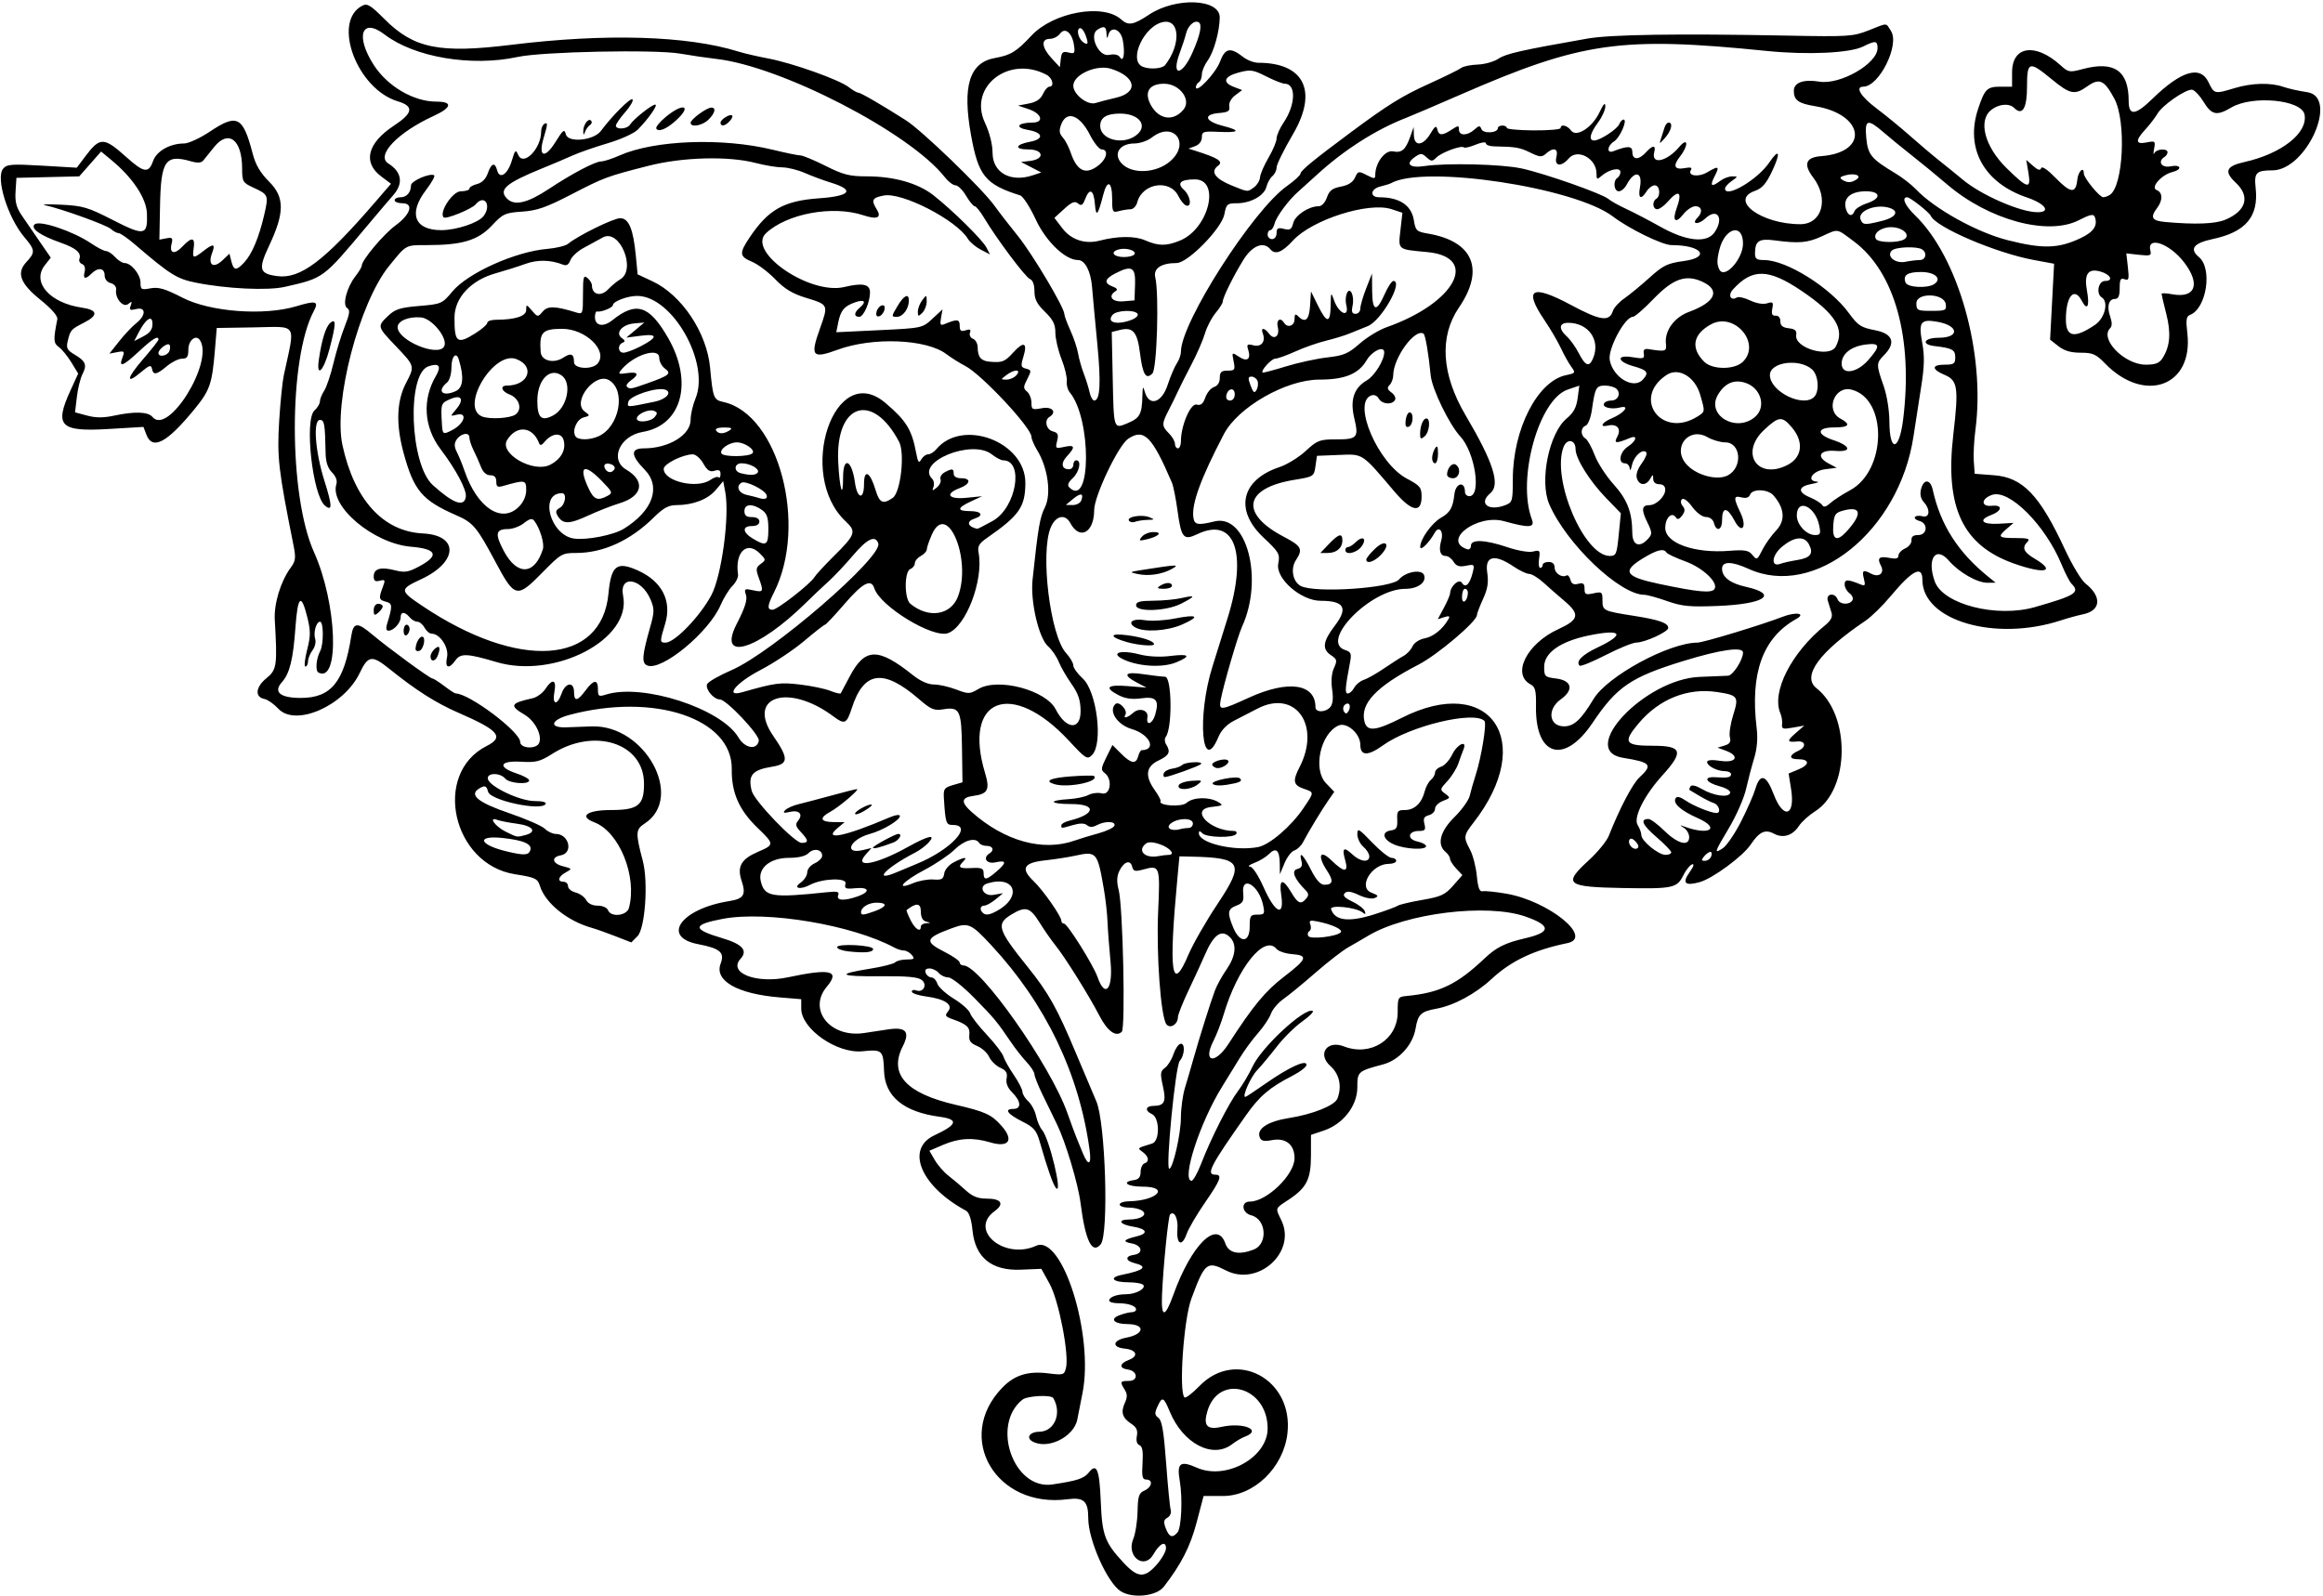 <?xml version="1.0" encoding="UTF-8" standalone="no"?>
<!-- Created with Inkscape (http://www.inkscape.org/) -->

<svg
   xmlns:dc="http://purl.org/dc/elements/1.1/"
   xmlns:cc="http://creativecommons.org/ns#"
   xmlns:rdf="http://www.w3.org/1999/02/22-rdf-syntax-ns#"
   xmlns:svg="http://www.w3.org/2000/svg"
   xmlns="http://www.w3.org/2000/svg"
   xmlns:sodipodi="http://sodipodi.sourceforge.net/DTD/sodipodi-0.dtd"
   xmlns:inkscape="http://www.inkscape.org/namespaces/inkscape"
   id="svg53981"
   version="1.1"
   inkscape:version="0.91 r13725"
   width="728.438"
   height="500.625"
   viewBox="0 0 728.438 500.625"
   sodipodi:docname="DecorativeDivider111.svg">
  <defs
     id="defs53985" />
  <sodipodi:namedview
     pagecolor="#ffffff"
     bordercolor="#666666"
     borderopacity="1"
     objecttolerance="10"
     gridtolerance="10"
     guidetolerance="10"
     inkscape:pageopacity="0"
     inkscape:pageshadow="2"
     inkscape:window-width="1600"
     inkscape:window-height="837"
     id="namedview53983"
     showgrid="false"
     inkscape:zoom="1.1299148"
     inkscape:cx="364.21875"
     inkscape:cy="250.3125"
     inkscape:window-x="-8"
     inkscape:window-y="-8"
     inkscape:window-maximized="1"
     inkscape:current-layer="svg53981" />
  <path
     style="fill:#000000"
     d="m 351.405,499.079 c -4.205,-2.702 -10.155,-16.096 -10.155,-22.861 0,-5.382 -1.378,-6.661 -6.45,-5.988 -22.51,2.986 -35.613,-19.351 -20.518,-34.978 3.835,-3.97 8.051,-5.294 14.355,-4.506 4.814,0.601 5.072,0.524 5.626,-1.687 1.047,-4.17 -2.24,-21.143 -5.1,-26.336 l -2.619,-4.755 -6.476,0.267 c -9.102,0.376 -14.255,-3.807 -15.106,-12.26 -0.362,-3.598 -1.055,-5.705 -2.052,-6.244 -14.186,-7.666 -19.081,-19.344 -9.909,-23.636 7.261,-3.398 7.705,-5.008 1.606,-5.829 -11.226,-1.511 -17.109,-6.349 -17.386,-14.294 -0.23,-6.589 -0.547,-6.883 -6.736,-6.245 -7.991,0.825 -19.237,-6.999 -19.237,-13.382 l 0,-2.951 -6.797,-0.563 c -13.269,-1.099 -20.51,-5.245 -18.48,-10.582 1.336,-3.514 -0.128,-4.779 -7.089,-6.121 -11.668,-2.251 -5.311,-11.089 9.697,-13.483 4.699,-0.749 5.436,-1.957 3.947,-6.468 -1.453,-4.402 -0.101,-6.749 5.194,-9.019 5.143,-2.205 5.139,-2.38 -0.179,-7.511 -5.802,-5.597 -8.185,-11.036 -8.08,-18.434 0.226,-15.856 -24.34,-24.063 -50.869,-16.994 -5.959,1.588 -6.573,4.142 -0.938,3.901 2.062,-0.088 5.648,-0.218 7.969,-0.287 16.682,-0.501 29.078,22.295 16.557,30.447 -2.891,1.882 -2.944,2.893 -0.619,11.72 1.767,6.709 0.736,21.242 -1.678,23.657 l -1.931,1.931 -4.993,-1.949 c -2.746,-1.072 -6.047,-2.243 -7.336,-2.603 -7.734,-2.159 -14.69,-7.799 -16.345,-13.254 -0.667,-2.197 -1.558,-2.608 -7.746,-3.569 -19.695,-3.06 -26.042,-31.563 -8.955,-40.218 5.609,-2.841 3.855,-4.926 -8.754,-10.408 -7.143,-3.105 -13.314,-7.028 -21.777,-13.842 -5.397,-4.346 -6.633,-4.171 -9.232,1.305 -4.896,10.313 -20.131,17.022 -25.529,11.243 -1.391,-1.489 -3.348,-2.865 -4.35,-3.058 -3.093,-0.596 -2.819,-3.713 0.57,-6.479 3.312,-2.704 3.492,-3.94 2.66,-18.321 -0.295,-5.096 1.839,-12.096 4.998,-16.4 1.538,-2.095 1.658,-3.071 0.865,-7.031 -4.735,-23.649 -5.185,-27.564 -4.482,-39.021 0.357,-5.818 1.013,-12.265 1.456,-14.327 3.612,-16.789 4.619,-15.203 -9.511,-14.974 l -11.524,0.187 -0.575,6.925 c -0.878,10.577 -1.571,12.603 -6.293,18.4 -8.701,10.681 -13.291,13.137 -15.195,8.131 l -0.922,-2.426 -11.065,0.66 c -15.12,0.902 -16.926,-0.948 -11.816,-12.11 l 2.416,-5.277 -2.139,-3.508 c -1.176,-1.93 -2.936,-4.088 -3.911,-4.796 -1.724,-1.253 -1.78,-2.22 -0.499,-8.728 C 18.169,99.133 16.247,96.918 12.656,94.014 6.286,88.863 5.088,85.607 8.296,82.168 11.117,79.143 11.055,78.42 7.621,74.362 2.422,68.22 -1.42,55.81 0.981,52.916 2.147,51.511 3.598,51.398 13.192,51.959 l 10.888,0.637 2.676,-3.563 c 4.605,-6.132 5.798,-6.103 12.955,0.319 5.407,4.852 6.92,5.066 8.277,1.173 C 49.082,47.387 53.297,45 57.742,45 c 1.37,0 5.017,-1.688 8.106,-3.75 8.524,-5.692 10.343,-4.745 13.395,6.972 0.912,3.5 2.388,6 5.207,8.819 4.809,4.809 4.804,9.681 -0.02,19.93 -3.519,7.476 -3.169,8.854 2.444,9.623 7.29,0.999 14.812,-4.685 30.913,-23.363 l 4.817,-5.588 -3.103,-2.337 c -5.818,-4.382 -4.29,-10.424 4.016,-15.887 6.024,-3.962 6.367,-6.099 1.225,-7.639 C 111.965,27.953 104.062,6.893 113.504,1.839 c 1.648,-0.882 2.585,-0.33 7.099,4.185 9.18,9.18 17.207,10.804 39.71,8.033 29.627,-3.648 55.219,-2.887 71.25,2.12 1.805,0.564 6.023,1.542 9.375,2.175 7.549,1.425 22.202,6.642 25.205,8.973 1.23,0.955 2.573,1.736 2.985,1.736 0.752,0 7.08,3.67 14.936,8.663 5.012,3.185 23.893,21.396 27.755,26.769 1.492,2.076 4.823,6.38 7.401,9.564 4.519,5.582 14.531,22.418 14.531,24.436 0,0.541 0.854,2.859 1.898,5.151 1.044,2.292 2.131,5.538 2.415,7.214 0.284,1.676 1.087,4.523 1.784,6.328 0.697,1.805 1.517,4.441 1.822,5.859 0.305,1.418 0.96,2.578 1.456,2.578 1.856,0 2.153,-5.502 0.963,-17.799 -0.674,-6.968 -1.418,-14.99 -1.652,-17.826 -0.412,-4.998 -2.218,-8.438 -4.429,-8.438 -3.955,0 -10.053,-5.859 -13.209,-12.69 -1.795,-3.887 -3.996,-7.298 -4.891,-7.58 -10.917,-3.446 -13.095,-6.105 -15.397,-18.797 -2.809,-15.483 -0.546,-22.853 7.461,-24.298 5.002,-0.903 6.717,-1.954 11.467,-7.031 6.888,-7.362 22.488,-10.174 28.127,-5.071 2.246,2.033 3.827,1.76 8.769,-1.514 8.382,-5.552 22.198,-4.985 22.144,0.909 -0.04,4.332 -1.856,10.829 -3.76,13.456 -1.013,1.397 -1.842,3.376 -1.842,4.398 0,1.022 -0.422,2.118 -0.938,2.437 -0.516,0.319 -0.938,1.014 -0.938,1.545 0,2.179 6.202,-4.362 7.552,-7.965 1.618,-4.318 3.254,-4.646 7.302,-1.462 1.251,0.984 3.377,1.789 4.726,1.79 14.411,0.004 18.755,8.937 10.879,22.37 -2.83,4.828 -5.146,9.522 -5.146,10.432 0,0.91 -0.591,2.145 -1.314,2.745 -0.723,0.6 -1.573,2.12 -1.889,3.379 -0.7,2.789 -4.95,5.135 -9.303,5.135 -2.975,0 -3.274,0.268 -3.874,3.468 C 383.1,71.657 372.476,82.5 368.959,82.5 c -4.827,0 -7.349,1.684 -6.696,4.47 1.236,5.272 0.536,28.722 -0.901,30.177 -2.019,2.045 -3.044,0.353 -3.893,-6.422 -0.833,-6.649 -2.231,-8.256 -6.296,-7.235 l -2.554,0.641 0.3,14.421 c 0.339,16.31 0.244,16.025 4.73,14.151 3.758,-1.57 4.438,-2.809 4.57,-8.327 0.076,-3.161 0.217,-3.46 0.74,-1.564 1.325,4.8 5.299,3.662 7.177,-2.056 0.899,-2.736 2.206,-5.807 2.906,-6.824 0.699,-1.017 1.271,-2.66 1.271,-3.651 0,-9.12 22.607,-44.432 33.248,-51.932 2.339,-1.649 4.252,-3.415 4.252,-3.925 0,-0.891 4.313,-4.426 15.755,-12.916 11.763,-8.728 16.022,-11.371 24.557,-15.241 4.898,-2.221 9.436,-4.453 10.083,-4.959 0.647,-0.506 2.968,-0.981 5.156,-1.056 2.188,-0.074 5.133,-0.909 6.543,-1.854 2.335,-1.566 7.195,-2.663 27.854,-6.292 7.349,-1.291 28.426,-1.603 62.864,-0.932 18.98,0.37 20.457,0.274 25.312,-1.64 6.204,-2.446 5.299,-2.466 7.014,0.152 2.834,4.325 -3.672,17.477 -8.654,17.497 -2.69,0.011 -0.828,3.086 4.123,6.806 2.912,2.189 7.672,6.089 10.576,8.667 2.905,2.578 7.146,6.164 9.424,7.969 2.279,1.805 5.429,4.361 7.002,5.681 5.809,4.877 18.128,10.256 23.487,10.256 4.349,0 2.444,-2.677 -3.285,-4.617 -13.494,-4.569 -19.467,-15.393 -15.336,-27.795 2.084,-6.254 2.798,-6.964 7.013,-6.964 l 3.635,0 0,-4.5 c 0,-8.294 7.338,-9.352 15.22,-2.193 2.443,2.219 2.773,2.273 7.031,1.144 9.798,-2.596 14.312,0.556 14.312,9.996 0,4.792 2.054,4.608 7.471,-0.669 9.006,-8.772 15.006,-10.543 17.561,-5.184 1.78,3.732 1.91,3.762 8.163,1.865 5.419,-1.644 11.32,-1.794 15.346,-0.391 1.586,0.553 4.919,1.295 7.406,1.649 10.092,1.436 -0.165,24.533 -10.895,24.533 -5.071,0 -5.761,0.725 -5.234,5.498 0.994,9.002 -3.071,13.837 -13.494,16.049 -5.959,1.265 -7.357,3.098 -4.298,5.637 4.322,3.587 2.398,16.157 -2.776,18.143 -1.187,0.455 -1.347,1.533 -0.852,5.744 1.957,16.652 -13.425,22.269 -25.857,9.442 -2.785,-2.873 -3.817,-3.325 -7.599,-3.325 -3.08,0 -5.148,-0.607 -6.979,-2.046 l -2.601,-2.046 0.628,-11.905 0.628,-11.905 -6.357,-1.176 C 625.845,79.342 607.066,71.301 605.463,67.717 604.956,66.583 598.984,61.875 598.053,61.875 c -1.846,0 -0.718,2.587 2.474,5.675 13.595,13.153 22.094,43.393 18.914,67.296 -0.435,3.267 -0.662,7.697 -0.506,9.844 l 0.284,3.904 6.094,0.469 c 8.977,0.691 14.29,6.238 22.109,23.086 2.304,4.964 5.236,9.849 6.515,10.855 5.226,4.111 4.896,8.501 -0.726,9.662 -1.68,0.347 -4.793,1.201 -6.918,1.899 -20.656,6.783 -43.48,0.101 -43.48,-12.729 0,-4.624 -3.147,-3.007 -9.905,5.092 -2.534,3.037 -6.088,6.519 -7.898,7.739 -14.551,9.809 -20.122,17.473 -15.399,21.188 10.705,8.42 10.465,31.725 -0.396,38.581 -1.958,1.236 -4.258,3.313 -5.112,4.616 -2.001,3.055 -4.973,3.968 -7.868,2.418 -2.732,-1.462 -4.574,-0.588 -7.282,3.454 -2.463,3.678 -11.934,10.64 -16.002,11.763 -4.597,1.269 -5.566,0.297 -3.123,-3.134 1.253,-1.759 1.554,-2.712 0.775,-2.452 -0.701,0.234 -1.931,1.762 -2.735,3.398 -1.99,4.05 -3.217,4.313 -18.797,4.034 -17.988,-0.322 -19.074,-1.19 -10.879,-8.696 2.787,-2.552 5.601,-5.986 6.255,-7.63 3.502,-8.806 7.475,-16.373 9.656,-18.387 4.261,-3.936 3.588,-4.732 -5.184,-6.136 -14.312,-2.291 6.944,-24.72 24.05,-25.378 4.125,-0.159 8.133,-0.323 8.906,-0.366 1.53,-0.085 4.688,-4.976 4.688,-7.261 0,-1.933 -6.99,-0.953 -18.578,2.606 -16.585,5.093 -20.977,8.077 -28.595,19.433 -8.858,13.202 -17.983,10.559 -17.745,-5.14 0.076,-4.981 -0.207,-6.121 -1.715,-6.928 -5.991,-3.206 -1.15,-12.798 8.742,-17.322 6.477,-2.962 6.837,-4.662 1.875,-8.855 -1.934,-1.634 -4.875,-4.209 -6.537,-5.722 C 482.348,181.238 480.322,180 479.507,180 c -0.815,0 -3.033,-1.055 -4.93,-2.344 -5.87,-3.989 -8.995,-3.298 -8.228,1.819 0.477,3.183 0.171,5.157 -1.3,8.386 -1.058,2.323 -1.924,4.602 -1.924,5.064 0,1.984 -12.335,12.445 -18.319,15.536 -13.254,6.846 -18.355,12.23 -16.938,17.875 0.81,3.227 3.519,2.951 11.705,-1.194 27.743,-14.049 42.386,7.331 22.5,32.85 -3.152,4.045 -3.219,4.564 -1.091,8.539 0.883,1.65 1.834,5.321 2.114,8.157 0.379,3.844 0.854,5.08 1.865,4.859 0.746,-0.164 4.076,0.176 7.399,0.755 13.278,2.312 27.444,13.797 19.125,15.505 -10.455,2.146 -17.626,5.542 -23.782,11.263 -4.972,4.621 -11.812,8.309 -17.234,9.293 -4.916,0.892 -5.822,1.754 -6.584,6.267 -0.857,5.075 -5.21,9.882 -10.143,11.203 -7.977,2.135 -8.116,2.259 -8.116,7.229 0,5.783 -4.467,11.52 -10.556,13.555 l -3.976,1.329 -0.009,6.481 c -0.011,7.49 -1.344,10.112 -7.068,13.9 -4.289,2.839 -4.138,2.387 -2.174,6.507 4.725,9.908 -7.334,20.775 -17.371,15.654 -6.005,-3.063 -6.692,-2.503 -10.9,8.893 -2.392,6.478 -3.967,29.054 -2.155,30.899 0.349,0.356 2.458,-1.239 4.688,-3.543 11.498,-11.884 29.598,-2.114 27.599,14.897 -1.254,10.67 -10.452,19.585 -20.207,19.585 l -6.079,0 -2.179,8.273 c -1.996,7.581 -4.853,13.177 -10.315,20.205 -2.31,2.973 -9.844,3.742 -13.518,1.381 z m 11.31,-8.33 c 1.6,-1.823 2.91,-4.13 2.91,-5.127 0,-2.489 -1.984,-1.536 -3.941,1.893 -2.862,5.013 -8.592,0.659 -6.328,-4.808 0.682,-1.646 1.293,-5.533 1.358,-8.639 0.102,-4.845 0.41,-5.777 2.171,-6.563 2.374,-1.059 2.761,-3.442 0.559,-3.442 -1.223,0 -1.435,-0.93 -1.172,-5.147 0.232,-3.716 -0.035,-5.283 -0.958,-5.637 -0.803,-0.307 -1.109,-1.378 -0.822,-2.878 0.337,-1.765 -0.103,-2.755 -1.689,-3.795 -2.853,-1.869 -3.418,-3.629 -2.096,-6.53 0.839,-1.841 0.833,-2.821 -0.025,-4.195 -1.562,-2.501 -1.443,-2.756 1.293,-2.756 3.077,0 2.803,-3.136 -0.313,-3.581 -2.815,-0.402 -2.658,-1.879 0.32,-3.011 3.172,-1.206 2.439,-3.175 -1.32,-3.546 -4.119,-0.407 -3.774,-2.629 0.534,-3.437 5.753,-1.079 6.02,-4.219 0.361,-4.252 -4.186,-0.024 -5.664,-1.581 -2.605,-2.744 1.434,-0.545 3.213,-0.991 3.953,-0.991 0.74,0 1.345,-0.377 1.345,-0.837 0,-1.141 -2.407,-1.975 -5.702,-1.975 -1.505,0 -2.736,-0.377 -2.736,-0.837 0,-1.092 2.369,-1.975 5.295,-1.975 2.951,0 6.179,-1.692 5.458,-2.86 -0.303,-0.49 -2.399,-0.89 -4.658,-0.89 -4.988,0 -6.336,-1.488 -2.118,-2.337 7.016,-1.412 8.298,-2.592 3.993,-3.673 -2.916,-0.732 -3.049,-2.197 -0.234,-2.597 3.112,-0.442 2.611,-3.005 -0.703,-3.591 -3.013,-0.533 -2.497,-1.232 1.641,-2.221 3.726,-0.891 3.166,-2.339 -1.172,-3.033 -4.261,-0.681 -5.067,-2.228 -1.172,-2.249 3.693,-0.021 5.873,-1.544 3.984,-2.784 -0.773,-0.508 -2.542,-0.93 -3.929,-0.938 -4.04,-0.023 -4.143,-1.877 -0.111,-1.983 8.953,-0.234 12.852,-4.594 4.108,-4.594 -4.742,0 -6.652,-1.475 -2.647,-2.044 1.518,-0.216 2.115,-0.937 2.13,-2.572 0.011,-1.25 0.539,-2.445 1.172,-2.656 1.644,-0.548 1.422,-2.165 -0.489,-3.573 -1.78,-1.311 -1.913,-1.19 2.942,-2.679 2.438,-0.748 2.387,-8.107 -0.065,-9.224 -2.318,-1.056 -2.05,-2.556 0.459,-2.579 3.461,-0.031 4.067,-1.28 2.979,-6.134 -0.901,-4.022 -0.825,-4.731 0.619,-5.788 0.906,-0.662 2.089,-2.54 2.629,-4.173 0.54,-1.633 1.51,-3.141 2.154,-3.352 1.607,-0.525 1.511,3.459 -0.128,5.325 -1.348,1.534 -4.497,33.824 -3.299,33.824 1.164,0 3.662,-10.96 3.662,-16.066 0,-2.839 0.573,-7.03 1.273,-9.313 0.7,-2.283 1.923,-6.472 2.718,-9.308 1.734,-6.19 5.189,-17.17 6.662,-21.176 0.586,-1.592 2.225,-4.568 3.643,-6.613 2.893,-4.173 3.302,-7.916 1.105,-10.113 -2.651,-2.651 -5.118,-0.929 -7.881,5.499 -0.901,2.095 -3.172,7.038 -5.048,10.984 -1.876,3.947 -3.41,7.797 -3.41,8.557 0,2.233 -2.369,3.744 -3.58,2.284 -1.782,-2.148 -3.241,-21.963 -2.615,-35.533 0.648,-14.063 0.506,-14.478 -4.49,-13.099 -2.784,0.769 -3.272,0.65 -3.676,-0.894 -0.594,-2.272 -2.655,-1.505 -4.059,1.51 -0.755,1.621 -0.801,3.367 -0.156,5.843 1.334,5.116 2.17,43.28 0.974,44.476 -1.797,1.797 -4.504,-0.157 -7.049,-5.088 -3.239,-6.273 -10.745,-18.28 -13.786,-22.054 -1.289,-1.599 -3.537,-4.832 -4.995,-7.184 -2.944,-4.749 -4.364,-5.137 -8.833,-2.412 -4.82,2.939 -4.265,4.702 5.161,16.417 6.569,8.164 9.23,12.927 15.196,27.2 2.152,5.149 4.999,11.87 6.326,14.935 2.875,6.64 3.949,41.72 1.373,44.844 -2.692,3.264 -4.812,-1.069 -6.318,-12.916 -0.772,-6.073 -4.682,-19.139 -7.391,-24.701 -1.168,-2.399 -3.24,-6.659 -4.603,-9.468 -1.363,-2.808 -2.478,-5.634 -2.478,-6.28 0,-0.646 -1.107,-2.356 -2.46,-3.8 -1.353,-1.445 -3.568,-4.265 -4.922,-6.268 -4.318,-6.387 -5.228,-7.484 -11.574,-13.936 -3.46,-3.518 -7.035,-6.328 -8.05,-6.328 -1.005,0 -2.352,-0.633 -2.994,-1.406 -0.642,-0.773 -1.946,-1.406 -2.898,-1.406 -1.153,0 -1.551,0.469 -1.191,1.406 0.297,0.773 1.099,1.406 1.782,1.406 0.684,0 1.519,0.87 1.857,1.934 0.338,1.064 2.665,3.196 5.173,4.739 2.507,1.543 4.811,3.599 5.119,4.569 0.308,0.97 2.649,3.99 5.203,6.709 2.554,2.72 4.912,5.805 5.24,6.856 0.329,1.051 1.805,3.674 3.281,5.83 1.476,2.155 2.684,4.516 2.684,5.245 0,0.73 0.82,2.068 1.822,2.975 1.002,0.907 2.104,2.976 2.448,4.598 0.344,1.622 1.193,3.595 1.886,4.383 2.229,2.536 6.542,20.476 4.389,18.254 -0.889,-0.917 -2.712,-6.09 -5.122,-14.531 -1.025,-3.589 -1.834,-4.536 -5.423,-6.344 -4.69,-2.362 -5.86,-3.969 -2.891,-3.969 2.619,0 2.493,-2.358 -0.275,-5.125 -1.499,-1.499 -2.088,-2.958 -1.801,-4.461 0.328,-1.713 -0.139,-2.491 -2.005,-3.341 -1.337,-0.609 -2.902,-2.14 -3.477,-3.402 -0.575,-1.262 -2.264,-2.799 -3.753,-3.416 -2.093,-0.867 -2.651,-1.65 -2.457,-3.452 0.261,-2.426 -0.695,-3.328 -5.242,-4.944 -2.316,-0.823 -2.512,-1.155 -1.442,-2.445 1.727,-2.081 -0.923,-3.898 -6.825,-4.681 -2.487,-0.33 -4.523,-1.013 -4.523,-1.517 0,-0.504 0.602,-0.686 1.338,-0.404 2.221,0.852 3.648,-1.712 1.8,-3.235 -1.168,-0.962 -4.568,-1.271 -13.188,-1.198 -12.806,0.108 -13.799,-0.653 -3.075,-2.357 3.867,-0.614 7.432,-1.518 7.922,-2.007 0.49,-0.49 2.124,-0.89 3.63,-0.89 2.329,0 2.565,-0.211 1.573,-1.406 -0.642,-0.773 -1.754,-1.406 -2.471,-1.406 -0.717,0 -2.037,-0.396 -2.932,-0.88 -13.245,-7.162 -40.102,-11.671 -53.905,-9.05 -9.585,1.82 -9.632,3.236 -0.201,6.035 6.407,1.902 8.168,3.874 5.798,6.492 -4.005,4.426 4.924,7.916 14.85,5.805 13.371,-2.844 16.452,-2.102 12.209,2.94 -6.091,7.239 1.089,16.149 11.712,14.533 2.029,-0.309 5.385,-0.817 7.457,-1.13 5.651,-0.853 7,0.69 4.642,5.311 -4.44,8.704 1.004,14.732 16.555,18.329 9.395,2.173 11.289,3.049 14.493,6.698 3.905,4.447 2.183,6.832 -3.667,5.079 -5.298,-1.587 -9.722,-1.356 -14.678,0.769 l -4.354,1.867 1.699,2.923 c 0.934,1.608 2.873,3.826 4.308,4.93 1.435,1.104 3.876,3.167 5.423,4.585 2.065,1.892 3.787,2.578 6.475,2.578 4.685,0 5.717,1.633 2.51,3.97 -8.178,5.957 3.139,15.344 13.052,10.828 8.176,-3.725 18.165,27.928 14.56,46.14 -0.663,3.352 -1.4,7.097 -1.638,8.323 -1.093,5.64 -9.658,9.698 -14.284,6.767 -1.82,-1.153 -0.442,-2.903 2.285,-2.903 4.822,0 7.271,-5.783 4.467,-10.547 -0.667,-1.133 -8.14,-0.749 -9.7,0.499 -9.946,7.953 -2.725,28.378 9.397,26.579 7.811,-1.159 9.936,-1.855 11.434,-3.744 2.49,-3.14 3.34,-1.05 3.759,9.245 0.425,10.432 1.282,12.733 7.077,18.984 4.495,4.85 6.655,4.989 10.446,0.67 z M 266.016,298.399 c -1.934,-0.213 -3.516,-0.803 -3.516,-1.312 0,-1.228 11.263,-0.659 11.289,0.57 0.022,1.059 -2.608,1.311 -7.773,0.742 z m 103.232,182.224 c 1.225,-1.476 1.63,-10.749 0.702,-16.091 -0.985,-5.67 0.101,-6.519 5.36,-4.193 9.124,4.036 22.191,-3.212 22.191,-12.309 0,-13.007 -15.305,-17.399 -18.893,-5.422 -1.359,4.537 -0.12,5.941 4.362,4.941 6.946,-1.55 13.02,1.003 7.335,3.083 -0.94,0.344 -2.716,1.397 -3.946,2.341 -6.102,4.682 -15.386,-0.178 -19.552,-10.234 -1.928,-4.654 -2.371,-4.829 -3.872,-1.535 -0.923,2.026 -0.866,2.638 0.328,3.516 1.093,0.803 1.682,4.27 2.41,14.188 0.53,7.219 1.177,13.832 1.437,14.696 0.261,0.867 -0.195,1.945 -1.017,2.405 -1.191,0.667 -1.298,1.338 -0.533,3.351 1.06,2.787 2.122,3.152 3.688,1.265 z m -1.33,-74.464 c 5.683,-15.775 13.687,-23.702 16.317,-16.159 1.061,3.044 4.172,3.729 8.854,1.948 4.561,-1.734 4.037,-9.571 -0.72,-10.765 -2.983,-0.749 -3.352,-4.309 -0.447,-4.309 5.323,0 14.016,-8.445 14.016,-13.617 0,-4.239 -2.753,-6.466 -7.006,-5.668 -2.603,0.488 -3.459,0.291 -3.918,-0.904 -1.017,-2.65 2.527,-4.964 9.226,-6.024 7.492,-1.185 14.321,-3.941 15.156,-6.116 1.459,-3.802 0.615,-7.664 -2.228,-10.197 -4.174,-3.719 -1.059,-8.22 4.253,-6.145 8.363,3.266 16.86,-2.139 16.86,-10.725 0,-4.674 0.087,-4.831 2.812,-5.092 10.342,-0.988 15.818,-3.627 24.423,-11.769 3.72,-3.52 6.452,-4.874 12.822,-6.352 8.085,-1.876 8.097,-3.956 0.04,-6.783 -12.029,-4.221 -37.623,-1.074 -49.473,6.083 -1.547,0.934 -4.289,2.529 -6.094,3.543 -1.805,1.015 -6.445,4.607 -10.312,7.984 -3.867,3.377 -8.393,7.092 -10.058,8.258 -1.665,1.165 -3.421,3.237 -3.903,4.604 -0.482,1.367 -2.311,4.109 -4.065,6.094 -1.754,1.984 -4.337,5.506 -5.741,7.827 -1.404,2.32 -3.867,6.328 -5.473,8.906 -6.922,11.111 -12.811,29.132 -9.666,29.579 0.515,0.073 1.887,-2.333 3.049,-5.348 3.054,-7.925 8.684,-19.028 11.575,-22.825 1.374,-1.805 3.436,-5.281 4.583,-7.725 2.834,-6.039 16.08,-18.326 18.785,-17.424 0.561,0.187 -0.865,1.668 -3.167,3.291 -2.303,1.623 -5.926,5.201 -8.051,7.951 -2.125,2.75 -4.918,6.103 -6.206,7.451 -1.999,2.092 -4.747,8.33 -3.67,8.33 0.197,0 3.081,-1.903 6.409,-4.23 7.307,-5.108 12.789,-7.619 12.789,-5.859 0,0.652 -2.004,2.211 -4.453,3.465 -7.105,3.636 -10.267,6.329 -14.526,12.376 -11.231,15.944 -12.614,18.624 -9.615,18.624 2.284,0 1.67,1.656 -3.261,8.788 -2.567,3.713 -5.146,8.125 -5.732,9.805 -1.46,4.189 -3.271,3.268 -2.89,-1.47 0.272,-3.391 -0.999,-5.96 -2.304,-4.655 -0.566,0.566 -2.163,16.498 -2.529,25.23 -0.305,7.278 0.923,7.286 3.539,0.023 z m -26.246,-45.455 c -3.233,-23.918 -13.795,-45.913 -30.868,-64.282 -6.359,-6.842 -7.182,-7.186 -12.493,-5.225 -8.24,3.043 -8.538,4.115 -2.061,7.398 2.578,1.306 4.688,2.79 4.688,3.297 0,0.507 0.541,0.922 1.201,0.922 5.214,0 27.237,31.273 32.539,46.206 1.137,3.204 2.413,6.669 2.835,7.7 0.422,1.031 1.328,3.246 2.012,4.922 1.739,4.255 2.786,3.798 2.146,-0.938 z m 43.548,-33.281 c 7.777,-12.027 11.527,-16.561 17.461,-21.114 7.254,-5.566 7.627,-6.659 2.41,-7.061 -2.031,-0.157 -4.2,-0.895 -4.819,-1.641 -3.79,-4.566 -12.212,5.914 -16.571,20.619 -0.773,2.609 -2.219,6.34 -3.213,8.291 -3.421,6.717 0.491,7.465 4.733,0.905 z m -36.983,-25.781 c -0.416,-4.254 -0.837,-9.844 -0.936,-12.422 -0.099,-2.578 -0.616,-7.219 -1.149,-10.312 -2.018,-11.715 -2.277,-12.013 -9.119,-10.499 -2.062,0.456 -6.277,1.107 -9.366,1.446 -6.705,0.735 -7.706,2.563 -3.559,6.499 2.95,2.8 8.706,11.028 8.706,12.445 0,0.49 0.378,0.89 0.84,0.89 1.064,0 9.191,12.977 10.527,16.81 2.361,6.772 4.896,3.736 4.055,-4.857 z m 24.417,-2.184 c 1.442,-3.392 5.546,-10.555 9.12,-15.917 8.601,-12.904 7.716,-14.511 -8.178,-14.863 l -3.75,-0.083 -0.657,7.031 c -2.765,29.589 -1.8,36.223 3.466,23.832 z M 391.875,290.625 c 0,-3.406 0.222,-3.75 2.418,-3.75 2.235,0 2.37,-0.23 1.774,-3.047 -1.316,-6.222 -6.827,-9.472 -6.231,-3.675 0.253,2.46 -0.106,3.121 -2.109,3.882 -2.788,1.06 -2.958,2.247 -0.995,6.943 2.079,4.975 5.144,4.763 5.144,-0.354 z m 28.512,1.833 c 0.901,-0.869 -2.551,-2.494 -7.341,-3.456 -2.259,-0.454 -2.634,-0.284 -2.15,0.976 0.322,0.839 0.175,1.778 -0.327,2.088 -0.502,0.31 -0.644,0.997 -0.317,1.526 0.675,1.091 8.767,0.186 10.135,-1.134 z M 288.75,290.625 c 0,-0.516 0.738,-0.986 1.641,-1.046 1.563,-0.104 1.563,-0.129 0,-0.537 -1.097,-0.287 -1.641,-1.349 -1.641,-3.205 0,-2.639 -1.469,-2.768 -4.457,-0.392 -0.131,0.104 0.427,1.524 1.241,3.154 1.421,2.849 3.217,3.98 3.217,2.027 z m 142.304,-3.876 c 3.459,-1.101 6.712,-2.299 7.227,-2.663 0.516,-0.364 3.984,-1.187 7.708,-1.829 5.876,-1.013 7.154,-1.604 9.674,-4.474 l 2.903,-3.307 -1.939,-2.064 c -1.067,-1.135 -1.939,-2.513 -1.939,-3.061 0,-0.548 -0.633,-1.522 -1.406,-2.164 -2.773,-2.301 -1.7,-6.48 2.803,-10.919 2.315,-2.283 4.471,-5.295 4.79,-6.694 0.319,-1.399 1.147,-4.292 1.84,-6.429 1.807,-5.577 3.549,-16.258 2.777,-17.025 -3.292,-3.27 -23.346,1.557 -31.844,7.665 -4.75,3.414 -7.078,3.339 -7.089,-0.228 -0.011,-3.473 -4.258,-7.177 -6.867,-5.988 -5.644,2.572 -8.058,13.726 -3.908,18.058 l 2.612,2.727 -1.776,2.544 c -2.036,2.916 -6.412,10.142 -8.008,13.225 -0.596,1.15 -1.824,2.327 -2.73,2.614 -0.906,0.287 -2.297,2.089 -3.091,4.002 l -1.444,3.48 -0.048,-3.46 c -0.058,-4.148 -1.195,-5.112 -3.395,-2.876 -0.893,0.907 -2.931,2.144 -4.529,2.75 -1.598,0.605 -2.248,1.133 -1.445,1.172 0.875,0.043 2.629,2.701 4.376,6.634 3.567,8.027 6.504,9.288 5.463,2.344 -0.766,-5.11 0.433,-5.472 3.108,-0.938 2.108,3.574 3.069,3.975 4.729,1.974 0.83,-1 0.787,-1.606 -0.182,-2.578 -3.572,-3.584 -4.592,-6.165 -2.64,-6.675 1.34,-0.35 1.704,-1.024 1.328,-2.461 -0.899,-3.439 0.52,-2.15 2.983,2.709 1.61,3.178 2.956,4.688 4.179,4.688 2.689,0 2.952,-1.209 0.93,-4.277 -3.183,-4.829 -2.395,-6.953 1.264,-3.407 4.047,3.923 5.482,3.927 4.359,0.012 -1.106,-3.856 -0.468,-4.39 2.223,-1.863 2.503,2.351 5.327,2.68 5.327,0.62 0,-0.778 -0.844,-2.138 -1.875,-3.021 -1.031,-0.883 -1.875,-2.632 -1.875,-3.887 0,-2.073 0.424,-1.84 4.635,2.552 2.549,2.659 5.291,4.834 6.094,4.834 0.803,0 1.459,0.422 1.459,0.938 0,0.516 -1.04,0.938 -2.311,0.938 -5.402,0 -9.822,7.382 -5.423,9.057 2.136,0.813 2.308,1.098 1.003,1.662 -0.903,0.39 -3.027,-0.008 -4.977,-0.933 -2.451,-1.163 -3.687,-1.329 -4.422,-0.594 -0.735,0.735 -0.076,1.47 2.357,2.631 1.857,0.886 3.616,2.234 3.909,2.995 0.391,1.02 0.217,1.134 -0.662,0.433 -2.041,-1.628 -10.378,-2.493 -9.894,-1.027 1.207,3.656 5.567,4.162 13.66,1.587 z m 6.055,-21.896 c -3.51,-1.525 -4.028,-3.958 -0.938,-4.396 1.729,-0.246 2.084,-0.849 1.971,-3.346 -0.124,-2.73 0.129,-3.047 2.433,-3.047 2.956,0 5.25,-2.167 6.162,-5.821 0.349,-1.397 1.225,-3.03 1.948,-3.63 0.723,-0.6 1.314,-1.643 1.314,-2.319 0,-0.676 0.868,-1.504 1.928,-1.84 1.061,-0.337 2.615,-2.053 3.455,-3.813 1.563,-3.279 4.805,-4.713 3.527,-1.56 -0.366,0.902 -1.101,2.906 -1.634,4.453 -0.533,1.547 -2.072,4.004 -3.42,5.46 -2.372,2.563 -2.394,2.69 -0.671,3.955 1.705,1.253 1.676,1.346 -0.703,2.251 -1.365,0.519 -2.483,1.627 -2.483,2.461 0,0.834 -0.875,1.746 -1.945,2.026 -1.504,0.393 -1.819,1.01 -1.388,2.725 0.47,1.871 0.204,2.216 -1.705,2.216 -3.452,0 -3.867,2.561 -0.533,3.293 1.517,0.333 2.759,0.994 2.759,1.469 0,1.313 -6.638,0.961 -10.078,-0.535 z M 197.222,284.766 c 2.648,-9.881 -3.017,-23.869 -10.877,-26.858 -4.963,-1.887 -2.249,-3.845 5.329,-3.845 8.513,0 10.362,-1.536 10.264,-8.529 -0.176,-12.505 -15.658,-17.42 -28.719,-9.117 -3.864,2.457 -5.136,2.779 -9.844,2.499 -6.694,-0.399 -7.486,1.641 -1.422,3.662 2.191,0.73 3.984,1.715 3.984,2.187 0,1.422 -6.244,0.967 -7.5,-0.547 -1.615,-1.946 -5.858,-1.877 -5.459,0.088 0.49,2.417 10.042,6.942 14.655,6.943 2.454,1.3e-4 3.812,0.368 3.46,0.938 -1.408,2.279 -17.322,-1.119 -18.036,-3.851 -0.513,-1.963 -1.04,-2.133 -2.924,-0.939 -3.095,1.961 -0.144,4.343 9.432,7.613 5.27,1.799 10.336,4.01 11.258,4.912 0.922,0.902 2.471,1.641 3.443,1.641 4.174,0 5.593,5.981 1.592,6.706 -3.062,0.554 -2.734,2.534 0.562,3.396 3.055,0.799 3.073,0.834 1.001,1.951 -2.403,1.296 -2.797,2.947 -0.703,2.947 0.773,0 1.406,0.625 1.406,1.388 0,0.764 1.066,1.656 2.368,1.983 1.303,0.327 2.794,1.39 3.314,2.362 0.588,1.098 1.96,1.767 3.625,1.767 1.517,0 2.913,0.61 3.219,1.406 0.895,2.332 5.9,1.797 6.57,-0.703 z m 77.165,0.984 c 3.801,-1.374 4.033,-2.624 0.488,-2.624 -2.53,0 -4.875,1.443 -4.875,3 0,1.01 0.724,0.948 4.387,-0.376 z m 38.078,0.04 c 8.243,-4.412 5.952,-11.398 -2.855,-8.706 -2.927,0.895 -1.24,4.132 1.875,3.598 l 3.047,-0.523 -2.344,1.931 c -1.289,1.062 -2.871,1.941 -3.516,1.952 -1.265,0.022 -1.557,1.199 -0.547,2.208 0.896,0.896 2.028,0.776 4.339,-0.461 z m -43.542,-4.631 c 4.106,-1.432 3.712,-2.99 -0.651,-2.574 -3.165,0.302 -3.547,0.126 -3.135,-1.448 0.506,-1.934 -7.327,-1.642 -11.174,0.417 -3.004,1.608 -5.426,1.044 -2.946,-0.686 1.16,-0.809 2.109,-2.273 2.109,-3.252 0,-0.99 1.041,-2.255 2.344,-2.849 1.289,-0.587 2.344,-1.646 2.344,-2.353 0,-1.995 -2.598,-2.512 -4.262,-0.849 -0.97,0.97 -3.139,1.497 -6.16,1.497 -5.919,0 -9.819,3.228 -8.835,7.313 1.191,4.943 3.343,5.3 20.86,3.46 3.197,-0.336 3.845,-0.152 3.415,0.969 -0.647,1.686 1.855,1.831 6.092,0.354 z m 23.795,-5.305 c 2.554,0.2 3.113,-0.112 3.364,-1.88 0.17,-1.198 1.476,-2.727 3.001,-3.516 3.26,-1.686 4.508,-1.799 2.98,-0.271 -1.852,1.852 -1.317,2.275 2.625,2.074 3.124,-0.159 3.75,0.105 3.75,1.586 0,2.337 0.865,2.241 3.984,-0.442 3.328,-2.863 3.261,-3.704 -0.234,-2.937 -2.822,0.62 -4.166,-1.397 -1.875,-2.812 1.567,-0.968 1.049,-2.344 -0.882,-2.344 -1.001,0 -2.08,-0.422 -2.399,-0.938 -1.141,-1.846 -4.652,-0.885 -7.712,2.109 -1.712,1.676 -5.928,4.523 -9.369,6.328 -6.827,3.581 -9.471,6.635 -3.633,4.195 1.835,-0.767 4.715,-1.286 6.4,-1.154 z m -11.14,-2.441 c 1.625,-0.701 4.22,-1.787 5.767,-2.413 10.738,-4.347 18.106,-12.245 11.429,-12.252 -2.123,-0.002 -2.299,-0.531 -2.79,-8.389 -0.181,-2.904 0.107,-3.325 2.813,-4.111 l 3.015,-0.876 -0.151,-10.692 c -0.17,-11.99 -0.681,-13.049 -5.895,-12.202 -2.852,0.463 -3.845,0.046 -7.565,-3.173 -11.215,-9.707 -17.357,-8.868 -21.124,2.883 -1.551,4.837 -2.224,5.142 -5.668,2.563 -14.152,-10.599 -27.487,-6.342 -18.945,6.048 4.913,7.126 4.859,8.843 -0.304,9.67 -6.271,1.004 -7.676,2.662 -6.437,7.597 0.778,3.101 13.451,16.31 15.648,16.31 2.275,0 2.216,-0.796 -0.257,-3.428 -1.637,-1.743 -1.797,-2.402 -0.857,-3.535 1.679,-2.024 0.347,-3.452 -2.579,-2.763 -1.943,0.457 -2.279,0.334 -1.463,-0.538 0.581,-0.622 2.48,-1.471 4.219,-1.886 1.739,-0.415 6.423,-1.648 10.41,-2.74 3.987,-1.092 7.524,-1.985 7.861,-1.985 1.017,0 -5.547,5.602 -8.313,7.095 -3.586,1.935 -3.217,3.212 0.938,3.249 l 3.516,0.031 -2.096,1.749 c -5.025,4.193 2.137,2.781 15.924,-3.139 2.054,-0.882 3.516,-1.109 3.516,-0.546 0,1.318 -5.36,4.508 -9.46,5.631 -6.301,1.726 -8.28,6.549 -2.067,5.037 l 2.621,-0.638 -1.791,2.021 c -3.978,4.489 3.193,3.229 13.131,-2.307 6.52,-3.632 9.065,-4.173 6.548,-1.392 -0.892,0.986 -2.75,2.375 -4.13,3.087 -9.539,4.926 -13.798,9.631 -5.462,6.034 z M 273.75,265.863 c 0,-0.515 6.982,-4.301 7.931,-4.301 1.425,0 0.227,2.026 -1.603,2.711 -4.121,1.542 -6.328,2.096 -6.328,1.59 z m -5.625,-10.66 c 0,-0.867 4.681,-3.335 5.249,-2.767 0.175,0.175 -0.934,1.059 -2.465,1.963 -1.531,0.904 -2.784,1.266 -2.784,0.804 z m 268.464,13.39 c 0.297,-0.773 0.183,-1.406 -0.254,-1.406 -0.436,0 -1.318,0.633 -1.96,1.406 -0.95,1.145 -0.903,1.406 0.254,1.406 0.781,0 1.664,-0.633 1.96,-1.406 z M 366.406,268.138 c 2.319,-0.024 0.537,-2.219 -2.713,-3.341 -2.154,-0.744 -3.614,-0.805 -4.397,-0.184 -2.807,2.227 -0.249,4.735 3.984,3.905 1.031,-0.202 2.438,-0.373 3.125,-0.38 z m -200.135,-1.405 c 0.75,-1.953 -2.059,-3.211 -8.728,-3.908 -8.426,-0.881 -7.319,2.186 1.541,4.271 5.287,1.244 6.595,1.178 7.186,-0.363 z m 357.791,0.598 c 0,-0.437 -2.1,-2.602 -4.666,-4.812 -4.396,-3.786 -5.206,-5.644 -2.459,-5.644 0.661,0 2.923,1.688 5.027,3.75 4.162,4.08 7.723,4.966 7.723,1.922 0,-1.006 -0.738,-2.303 -1.641,-2.883 -1.463,-0.94 -1.437,-0.981 0.234,-0.372 7.846,2.856 11.325,0.507 4.034,-2.723 -5.348,-2.369 -7.846,-4.637 -6.861,-6.231 0.403,-0.652 1.481,-0.393 3.128,0.753 2.382,1.658 7.96,3.91 9.683,3.91 1.502,0 0.8,-2.593 -0.843,-3.114 -0.902,-0.286 -2.906,-1.285 -4.453,-2.219 -1.547,-0.934 -2.96,-1.776 -3.141,-1.87 -0.181,-0.095 -0.063,-0.601 0.261,-1.125 0.37,-0.598 1.713,-0.295 3.61,0.814 3.643,2.131 8.299,2.783 8.842,1.238 0.232,-0.659 -1.174,-1.541 -3.417,-2.146 -4.312,-1.161 -5.147,-3.058 -1.233,-2.8 3.912,0.258 4.922,0.06 4.922,-0.966 0,-0.516 -0.871,-0.938 -1.937,-0.938 -2.433,0 -5.563,-1.633 -5.563,-2.903 0,-0.609 1.549,-0.73 4.219,-0.329 4.953,0.743 6.124,-1.533 1.641,-3.189 l -2.578,-0.953 2.185,-0.661 c 1.653,-0.5 2.059,-1.143 1.667,-2.641 -0.285,-1.089 0.189,-4.223 1.052,-6.963 1.82,-5.776 1.523,-6.191 -5.138,-7.19 -9.164,-1.374 -18.08,2.193 -24.493,9.799 -5.084,6.029 -4.42,7.062 4.541,7.062 9.09,0 9.656,1.821 2.885,9.277 -5.683,6.258 -9.192,13.273 -7.774,15.544 0.643,1.03 1.169,2.473 1.169,3.208 0,1.82 5.346,6.19 7.572,6.19 0.992,0 1.803,-0.357 1.803,-0.794 z m 21.787,-9.459 c 1.928,-3.743 4.004,-8.468 4.613,-10.501 1.489,-4.97 3.398,-4.38 5.733,1.77 3.028,7.975 6.797,6.872 5.458,-1.596 l -0.78,-4.931 3.195,-1.335 c 3.503,-1.464 3.387,-3.153 -0.217,-3.153 -2.975,0 -2.923,-1.285 0.108,-2.666 2.53,-1.153 2.274,-3.155 -0.37,-2.896 -3.24,0.318 -3.352,-0.136 -0.62,-2.529 l 2.812,-2.464 -3.584,0.645 c -3.111,0.56 -3.556,0.422 -3.372,-1.051 0.117,-0.933 -0.118,-2.458 -0.521,-3.389 -2.886,-6.663 3.347,-18.989 13.969,-27.626 1.868,-1.519 2.456,-2.663 2.048,-3.984 -0.315,-1.019 -0.833,-2.697 -1.151,-3.729 -0.697,-2.261 2.193,-2.705 3.052,-0.469 0.637,1.659 3.689,1.874 4.646,0.327 0.367,-0.594 -0.03,-1.59 -0.882,-2.213 -0.852,-0.623 -1.549,-1.874 -1.549,-2.78 0,-1.647 0.979,-1.649 4.97,-0.009 1.448,0.595 1.6,0.343 1.07,-1.769 -0.667,-2.656 -0.255,-2.944 2.276,-1.59 2.459,1.316 4.303,-0.19 3.065,-2.505 -1.3,-2.43 -0.539,-3.09 2.793,-2.423 1.939,0.388 2.702,0.173 2.702,-0.761 0,-0.716 0.949,-1.722 2.109,-2.237 1.16,-0.514 2.051,-1.669 1.979,-2.566 -0.09,-1.13 0.557,-1.631 2.109,-1.631 2.865,0 3.178,-3.68 0.375,-4.413 -1.025,-0.268 -1.658,-0.822 -1.405,-1.23 0.253,-0.409 1.302,-0.522 2.333,-0.253 2.323,0.607 2.577,-2.085 0.422,-4.466 -0.96,-1.061 -1.243,-2.436 -0.836,-4.058 0.816,-3.251 2.928,-3.13 3.661,0.21 2.41,10.973 7.899,19.581 17.376,27.252 l 2.344,1.897 -2.525,0.031 c -3.204,0.04 -8.94,-3.237 -12.121,-6.923 -4.15,-4.809 -7.007,-0.598 -4.43,6.528 2.591,7.166 19.388,11.463 31.382,8.03 12.788,-3.661 14.24,-4.589 11.487,-7.342 -0.578,-0.578 -1.981,-3.299 -3.117,-6.047 -5.116,-12.371 -16.443,-23.696 -21.812,-21.808 -3.486,1.226 -3.513,3.781 -0.036,3.417 3.458,-0.362 3.296,1.568 -0.243,2.904 -4.151,1.567 -2.839,3.031 2.444,2.726 l 4.596,-0.266 -2.109,1.822 c -3.01,2.6 -2.701,2.928 2.766,2.928 3.792,0 4.625,0.25 3.75,1.125 -1.866,1.866 -1.293,3.278 2.156,5.313 6.954,4.103 3.314,5.004 -6.385,1.582 -16.115,-5.687 -21.731,-17.566 -19.08,-40.364 1.736,-14.934 1.415,-17.108 -2.789,-18.864 -4.085,-1.707 -4.025,-3.167 0.129,-3.167 2.868,0 3.281,-0.293 3.281,-2.326 0,-2.348 -0.959,-2.866 -6.489,-3.505 -4.353,-0.503 -3.341,-2.606 1.255,-2.606 6.697,0 6.399,-3.825 -0.391,-5.018 -5.213,-0.916 -5.94,0.079 -4.752,6.502 0.788,4.262 0.715,7.411 -0.322,13.962 -0.737,4.653 -1.813,11.605 -2.392,15.449 -4.48,29.747 -30.996,51.051 -51.747,41.576 -5.28,-2.411 -8.287,-2.42 -8.287,-0.023 0,2.622 2.572,4.576 7.451,5.659 10.487,2.329 5.958,5.418 -8.808,6.009 -8.804,0.352 -11.195,0.121 -15.899,-1.538 -3.046,-1.074 -6.232,-1.953 -7.082,-1.953 -7.709,0 -24.442,-15.928 -29.84,-28.403 -3.15,-7.279 -0.08,-22.366 5.479,-26.935 2.115,-1.738 3.025,-3.424 3.414,-6.321 l 0.53,-3.952 -3.638,1.235 c -9.092,3.085 -16,28.091 -11.246,40.705 0.999,2.651 -0.82,2.772 -8.712,0.578 -8.491,-2.361 -19.633,6.11 -11.571,8.797 0.645,0.215 1.172,-0.277 1.172,-1.094 0,-2.092 4.396,-1.918 11.436,0.453 3.32,1.118 6.724,1.693 8.052,1.36 2.123,-0.533 2.269,-0.357 1.881,2.281 -0.231,1.572 -0.071,2.859 0.356,2.859 0.426,0 0.775,-0.422 0.775,-0.938 0,-0.516 0.844,-0.938 1.875,-0.938 1.215,0 1.875,0.625 1.875,1.775 0,1.782 2.333,3.32 3.728,2.458 0.41,-0.254 0.959,0.35 1.218,1.343 0.34,1.3 1.024,1.659 2.45,1.286 1.57,-0.41 1.979,-0.092 1.979,1.541 0,1.8 0.354,1.981 2.812,1.441 2.633,-0.578 2.812,-0.44 2.812,2.169 0,3.273 0.216,3.38 9.904,4.9 7.881,1.237 10.721,2.241 10.721,3.791 0,1.208 -7.311,4.561 -10.005,4.588 -1.12,0.011 -5.451,1.771 -9.625,3.911 -4.174,2.14 -7.845,3.635 -8.157,3.322 -1.303,-1.303 0.776,-3.41 5.634,-5.708 8.863,-4.193 7.601,-5.894 -2.781,-3.749 -8.857,1.83 -13.971,5.413 -13.971,9.789 0,3.073 0.19,3.26 3.75,3.705 4.966,0.621 5.623,3.56 1.458,6.525 -4.37,3.111 -3.725,8.475 1.019,8.475 3.106,0 5.329,-2.06 9.268,-8.586 4.324,-7.165 23.597,-17.624 32.566,-17.673 1.85,-0.01 20.013,-5.518 26.653,-8.083 4.252,-1.642 7.537,-1.124 4.312,0.681 -10.503,5.878 -14.5,16.942 -12.387,34.292 0.387,3.181 0.115,6.407 -0.792,9.375 -0.761,2.489 -1.909,6.845 -2.552,9.681 -0.643,2.836 -3.019,8.268 -5.279,12.072 -4.736,7.97 -4.844,8.322 -2,6.475 1.16,-0.753 3.687,-4.432 5.615,-8.175 z m -151.277,7.792 c 3.595,-0.719 10.328,-6.51 14.147,-12.169 3.473,-5.146 3.472,-4.935 0.031,-6.135 -3.207,-1.118 -3.458,-2.453 -1.263,-6.698 6.836,-13.219 -1.309,-24.585 -13.185,-18.398 -2.108,1.098 -5.413,2.805 -7.344,3.793 -2.261,1.157 -3.996,2.957 -4.874,5.057 -5.198,12.441 -6.808,-6.378 -1.886,-22.051 1.376,-4.383 3.519,-11.239 4.761,-15.237 6.342,-20.407 2.215,-31.875 -9.467,-26.304 -4.366,2.082 -5.068,1.258 -6.242,-7.314 -0.521,-3.81 -1.31,-7.771 -1.752,-8.802 -6.255,-14.588 -8.734,-17.088 -13.698,-13.814 -3.075,2.028 -10.675,17.94 -10.689,22.38 -0.022,7.122 -4.545,9.585 -7.492,4.079 -1.605,-2.999 -4.584,-2.326 -6.136,1.387 -3.353,8.026 -0.156,34.038 4.847,39.437 1.228,1.325 2.232,3.043 2.232,3.819 0,0.776 1.328,2.624 2.951,4.106 4.445,4.06 6.454,20.472 2.937,23.989 -1.524,1.524 -1.92,1.279 -7.278,-4.488 -17.947,-19.319 -33.365,-13.386 -26.291,10.118 1.586,5.269 0.902,6.612 -3.672,7.208 -3.786,0.493 -3.968,1.982 -0.609,4.974 10.356,9.227 22.421,12.585 32.43,9.026 1.547,-0.55 4.89,-1.567 7.43,-2.261 2.54,-0.693 4.79,-1.777 5,-2.408 0.475,-1.425 -2.959,-1.515 -5.52,-0.145 -1.309,0.7 -2.23,0.706 -3.058,0.019 -0.802,-0.665 -2.22,-0.686 -4.387,-0.065 -3.877,1.112 -3.683,1.108 -3.683,0.083 0,-0.46 1.16,-1.121 2.578,-1.47 8.217,-2.02 8.552,-5.194 0.547,-5.194 -6.858,0 -7.442,-1.155 -0.78,-1.542 2.294,-0.133 5.064,-0.721 6.156,-1.305 1.092,-0.584 3.001,-0.808 4.242,-0.496 2.694,0.676 3.382,-4.526 0.846,-6.397 -1.24,-0.915 -1.178,-1.509 0.51,-4.911 l 1.921,-3.871 2.699,2.699 c 3.173,3.173 4.708,3.408 5.384,0.824 0.27,-1.031 0.758,-1.881 1.084,-1.889 4.822,-0.117 2.553,-4.964 -3.107,-6.635 -4.545,-1.342 -7.376,-5.638 -5.155,-7.823 1.139,-1.12 4.015,1.953 3.145,3.36 -0.809,1.309 0.755,0.908 2.454,-0.629 1.929,-1.746 4.846,-0.831 4.468,1.401 -0.479,2.825 1.567,2.162 2.425,-0.786 1.347,-4.63 0.347,-5.809 -4.381,-5.161 -2.874,0.394 -4.981,0.103 -7.066,-0.975 -4.626,-2.392 -3.619,-3.387 2.889,-2.854 l 5.859,0.481 -3.047,-1.603 c -4.569,-2.403 -3.796,-3.491 1.875,-2.64 2.707,0.407 5.853,0.777 6.991,0.824 2.14,0.088 2.311,16.161 0.2,18.866 -0.416,0.533 -0.365,1.588 0.114,2.344 1.505,2.379 0.996,3.458 -2.383,5.062 -3.966,1.882 -4.341,4.848 -1.176,9.293 1.158,1.626 1.976,3.168 1.818,3.426 -0.891,1.452 6.596,1.978 8.149,0.573 1.987,-1.798 6.927,-1.972 9.786,-0.345 1.906,1.085 1.761,1.198 -2.098,1.641 -6.781,0.777 -0.389,7.506 7.13,7.506 0.74,0 1.084,0.422 0.766,0.938 -0.816,1.32 -9.235,1.171 -10.594,-0.188 -0.844,-0.844 -1.125,-0.851 -1.125,-0.027 0,3.131 11.379,5.767 18.634,4.316 z m -24.968,-19.336 c 0.212,-0.645 2.04,-1.283 4.062,-1.419 3.443,-0.231 3.562,-0.157 1.858,1.172 -2.226,1.736 -6.467,1.913 -5.92,0.247 z m -38.901,-0.363 c -3.442,-1.001 -1.387,-1.981 5.156,-2.459 3.738,-0.273 6.98,-0.323 7.203,-0.11 1.832,1.741 -8.105,3.807 -12.359,2.57 z m 49.58,-0.134 c -0.615,-0.995 7.62,-2.615 8.552,-1.683 0.882,0.882 -0.098,1.356 -4.144,2.003 -2.227,0.356 -4.073,0.222 -4.408,-0.321 z m -15.366,-3.253 c 0.212,-0.645 1.408,-1.313 2.656,-1.486 1.249,-0.173 2.671,-0.7 3.161,-1.172 0.995,-0.958 6.803,-1.208 5.847,-0.252 -0.65,0.65 -9.968,3.999 -11.268,4.05 -0.43,0.017 -0.608,-0.497 -0.395,-1.141 z m 15.256,-2.551 c -0.647,-1.047 3.967,-2.449 4.921,-1.495 0.712,0.712 -1.534,2.369 -3.242,2.391 -0.614,0.008 -1.37,-0.395 -1.679,-0.896 z m -27.378,-32.969 c -4.963,-2.13 -1.794,-3.422 4.462,-1.819 2.801,0.718 6.495,0.911 9.724,0.507 5.975,-0.747 6.673,-0.014 1.89,1.984 -4.055,1.694 -11.264,1.393 -16.076,-0.673 z m 0.642,-5.654 c -5.705,-1.611 -5.705,-2.917 0,-2.173 4.837,0.63 8.438,1.839 8.438,2.833 0,0.717 -4.924,0.332 -8.438,-0.66 z m 2.558,-4.616 c -2.683,-1.562 -0.842,-2.918 3.066,-2.258 1.957,0.331 6.145,0.092 9.307,-0.53 7.189,-1.414 8.12,-0.685 2.37,1.858 -4.699,2.079 -11.982,2.538 -14.744,0.93 z m 0.254,-6.945 c 0,-1.084 1.234,-1.411 5.391,-1.429 2.965,-0.012 6.973,-0.39 8.906,-0.839 4.492,-1.043 4.442,-0.587 -0.197,1.78 -4.631,2.363 -14.1,2.69 -14.1,0.488 z m 7.5,-6.094 c 1.834,-1.185 3.75,-1.185 3.75,0 0,0.516 -1.16,0.931 -2.578,0.923 -2.009,-0.011 -2.268,-0.215 -1.172,-0.923 z m -7.031,-3.712 c -2.685,-0.576 -2.621,-0.633 1.406,-1.268 11.073,-1.745 11.942,-1.777 9.375,-0.343 -3.091,1.726 -7.307,2.356 -10.781,1.611 z m 1.357,-11.698 c 0.669,-0.806 2.303,-1.465 3.632,-1.465 2.974,0 1.699,1.381 -2.107,2.282 -2.413,0.571 -2.596,0.473 -1.526,-0.816 z m -4.064,-5.044 c -0.76,-1.23 4.028,-2.032 6.4,-1.072 1.753,0.71 1.7,0.788 -0.57,0.841 -1.376,0.033 -3.126,0.299 -3.89,0.592 -0.763,0.293 -1.637,0.13 -1.941,-0.362 z M 513.75,265.427 c 0,-0.452 -0.633,-1.348 -1.406,-1.99 -1.47,-1.22 -2.185,0.784 -0.781,2.188 0.89,0.89 2.188,0.773 2.188,-0.198 z M 164.766,261.909 c 3.737,-1.001 2.359,-2.884 -2.59,-3.541 -2.584,-0.343 -5.384,-0.886 -6.222,-1.208 -2.935,-1.126 -0.738,2.02 2.551,3.654 3.747,1.861 3.538,1.824 6.26,1.095 z m 207.967,-2.222 c 0.731,0 1.33,-0.633 1.33,-1.406 0,-1.8 -4.513,-1.834 -6.864,-0.052 -1.881,1.426 0.09,2.636 2.957,1.815 0.687,-0.197 1.847,-0.357 2.578,-0.357 z M 169.079,232.995 c 0.958,-2.497 -1.353,-6.923 -4.622,-8.853 -4.804,-2.834 -4.427,-3.597 2.538,-5.138 1.355,-0.3 3.157,-1.605 4.006,-2.9 2.235,-3.41 3.576,-2.974 2.844,0.926 -0.764,4.074 0.889,4.416 2.265,0.469 1.21,-3.472 3.89,-3.795 3.89,-0.469 0,3.097 1.068,2.958 3.602,-0.469 2.558,-3.46 3.898,-3.586 3.898,-0.367 0,2.238 0.219,2.377 2.578,1.641 11.505,-3.591 36.142,4.413 41.492,13.48 2.031,3.442 5.789,4.049 6.365,1.028 0.346,-1.816 -10.166,-12.969 -12.223,-12.969 -1.921,0 -4.608,-3.225 -3.987,-4.786 0.286,-0.719 3.777,-2.72 7.757,-4.446 12.634,-5.479 47.335,-35.47 45.928,-39.694 -0.901,-2.705 -3.451,-1.517 -7.836,3.65 -2.533,2.985 -6.02,6.694 -7.749,8.242 -1.728,1.548 -4.892,4.543 -7.031,6.655 -15.128,14.941 -28.057,18.886 -21.757,6.639 2.563,-4.982 3.367,-7.5 2.884,-9.024 -0.623,-1.961 -0.461,-2.068 2.235,-1.476 3.259,0.716 3.364,0.484 1.782,-3.892 -0.985,-2.723 -0.909,-3.265 0.611,-4.377 1.675,-1.225 1.665,-1.339 -0.282,-3.287 -4.074,-4.074 -7.871,-0.407 -6.839,6.604 0.129,0.875 -0.658,2.483 -1.75,3.574 -1.091,1.091 -2.763,3.802 -3.716,6.025 -3.649,8.513 -18.399,20.704 -22.941,18.961 -1.878,-0.721 -1.718,-2.982 0.852,-12.046 1.34,-4.724 1.356,-5.705 0.147,-8.599 -2.88,-6.893 -9.961,-7.877 -8.626,-1.199 2.722,13.609 -21.436,26.208 -39.771,20.74 -9.049,-2.698 -11.216,-2.794 -12.778,-0.564 -2.059,2.94 -3.417,2.481 -2.674,-0.904 0.667,-3.036 -2.191,-7.423 -4.835,-7.423 -0.665,0 -1.661,-0.844 -2.213,-1.875 -0.552,-1.031 -1.57,-1.875 -2.262,-1.875 -0.692,0 -1.784,-0.633 -2.426,-1.406 -1.515,-1.826 -2.812,-1.795 -2.812,0.067 0,1.737 -2.206,4.152 -3.792,4.152 -0.724,0 -0.885,-0.739 -0.46,-2.109 1.756,-5.664 1.721,-6.43 -0.315,-6.963 -2.267,-0.593 -2.373,-1.062 -1.037,-4.575 0.865,-2.275 0.774,-2.471 -0.938,-2.024 -1.421,0.372 -1.895,0.041 -1.895,-1.321 0,-2.46 2.123,-3.098 6.561,-1.972 3.178,0.807 4.277,0.635 7.713,-1.203 6.389,-3.417 5.53,-5.488 -2.555,-6.16 -11.707,-0.974 -25.644,-12.659 -23.427,-19.642 0.345,-1.086 -0.173,-2.474 -1.368,-3.67 -1.297,-1.297 -1.949,-3.219 -2.004,-5.907 -0.191,-9.422 -0.382,-10.547 -1.794,-10.547 -2.22,0 -1.486,9.927 1.41,19.072 2.491,7.865 2.532,9.751 0.171,7.791 -3.894,-3.232 -6.505,-26.917 -3.288,-29.828 0.939,-0.85 1.707,-2.127 1.707,-2.839 0,-0.712 0.606,-2.228 1.347,-3.37 0.741,-1.142 2.049,-5.03 2.907,-8.639 0.858,-3.609 2.449,-8.803 3.537,-11.542 1.57,-3.955 1.727,-5.134 0.763,-5.73 -1.582,-0.977 -0.132,-6.534 2.616,-10.027 1.075,-1.367 1.955,-2.846 1.955,-3.288 0,-1.721 6.843,-9.873 10.586,-12.611 4.744,-3.47 5.815,-6.959 2.135,-6.959 -1.325,0 -2.409,-0.422 -2.409,-0.938 0,-0.516 0.819,-0.938 1.82,-0.938 1.956,0 3.272,-1.489 3.312,-3.748 0.024,-1.376 5.936,-3.939 7.258,-3.146 0.369,0.221 -0.792,2.317 -2.578,4.658 -5.596,7.332 -3.596,12.549 4.811,12.549 4.758,0 11.68,-2.307 13.269,-4.423 2.585,-3.442 0.23,-6.93 -2.477,-3.668 -1.211,1.46 -9.355,4.775 -10.041,4.089 C 137.575,66.638 141.918,60 144.477,60 c 1.491,0 2.711,-0.376 2.711,-0.836 0,-0.46 1.082,-1.107 2.404,-1.439 1.541,-0.387 2.752,-1.602 3.373,-3.383 1.125,-3.228 2.235,-3.569 2.933,-0.901 0.769,2.942 3.303,1.264 4.593,-3.042 1.034,-3.45 1.211,-3.606 2.027,-1.778 1.631,3.655 7.17,-1.987 7.17,-7.304 0,-1.008 0.422,-2.093 0.938,-2.412 1.203,-0.744 1.18,-0.089 -0.157,4.374 -1.783,5.952 0.336,6.683 3.702,1.276 2.442,-3.923 2.813,-4.193 3.284,-2.39 0.709,2.71 8.764,1.896 10.984,-1.11 3.429,-4.644 9.293,-10.513 9.898,-9.907 0.365,0.365 -0.658,2.169 -2.273,4.009 -1.615,1.84 -2.937,3.753 -2.937,4.25 0,1.33 3.532,1.103 4.407,-0.283 1.101,-1.745 6.835,-6.312 7.924,-6.312 0.993,0 -2.046,4.364 -5.472,7.856 -1.126,1.148 -5.345,3.061 -9.375,4.251 -4.03,1.19 -9.015,2.925 -11.078,3.857 -2.062,0.931 -6.281,2.721 -9.375,3.977 -11.547,4.688 -13.95,6.757 -11.129,9.578 2.313,2.313 6.383,1.364 13.033,-3.039 7.349,-4.866 14.579,-8.667 16.485,-8.667 0.841,0 3.451,-0.85 5.801,-1.89 10.869,-4.808 32.183,-5.601 47.892,-1.783 4.067,0.989 8.003,1.798 8.748,1.798 0.744,0 4.296,1.477 7.892,3.281 5.535,2.778 7.506,3.281 12.852,3.281 8.604,0 16.134,2.13 20.969,5.931 6.024,4.735 15.351,13.934 16.621,16.392 l 1.12,2.166 -2.886,-1.493 c -1.588,-0.821 -3.409,-2.352 -4.048,-3.402 -3.583,-5.89 -20.607,-14.663 -26.361,-13.583 -3.645,0.684 -4.037,1.424 -2.258,4.272 1.691,2.708 0.224,3.373 -4.213,1.91 -9.57,-3.155 -23.87,-0.517 -30.457,5.619 -6.21,5.786 13.711,19.494 24.551,16.894 5.73,-1.375 8.046,-0.889 8.046,1.687 0,3.094 -2.012,7.669 -3.373,7.669 -1.72,0 -1.676,-1.346 0.092,-2.812 2.291,-1.901 1.609,-2.786 -1.352,-1.753 -3.454,1.204 -4.57,2.537 -5.337,6.369 l -0.606,3.03 13.491,-0.651 c 13.444,-0.648 13.502,-0.661 16.658,-3.588 l 3.167,-2.938 -0.469,2.633 c -0.384,2.155 -0.193,2.518 1.052,2.003 4.017,-1.663 4.802,-1.585 4.802,0.475 0,1.619 0.391,1.923 1.869,1.454 1.379,-0.438 1.734,-0.24 1.352,0.753 -0.284,0.741 0.14,1.599 0.943,1.907 0.803,0.308 1.467,1.523 1.474,2.699 0.02,3.034 1.041,4.261 3.736,4.49 4.037,0.344 4.721,0.071 7.528,-3.002 3.229,-3.535 4.421,-2.946 3.054,1.508 -0.87,2.834 -0.773,3.255 0.842,3.677 1.712,0.448 1.735,0.648 0.381,3.267 -1.269,2.455 -1.277,2.928 -0.061,3.937 0.76,0.631 1.382,2.197 1.382,3.48 0,2.159 0.245,2.287 3.281,1.718 3.244,-0.609 4.808,1.228 2.344,2.751 -1.681,1.039 -0.995,3.985 1.054,4.521 1.622,0.424 1.876,0.981 1.368,3.005 -0.593,2.364 -0.486,2.454 2.228,1.858 3.354,-0.737 3.585,0.027 0.878,2.909 -2.038,2.169 -1.744,4.114 0.622,4.114 0.743,0 1.351,-0.633 1.351,-1.406 0,-0.773 0.422,-1.406 0.938,-1.406 1.703,0 0.974,3.643 -1.12,5.594 -1.425,1.328 -1.758,2.216 -1.082,2.892 6.89,6.89 7.04,-21.49 0.158,-29.783 -0.668,-0.805 -1.093,-2.39 -0.945,-3.523 0.148,-1.133 -0.595,-4.254 -1.652,-6.936 -1.057,-2.682 -1.922,-6.4 -1.922,-8.262 0,-2.638 -0.725,-4.09 -3.281,-6.573 -2.512,-2.44 -3.281,-3.952 -3.281,-6.452 0,-2.027 -0.529,-3.469 -1.396,-3.801 -1.422,-0.546 -10.429,-12.566 -14.378,-19.188 -1.199,-2.01 -2.528,-3.655 -2.954,-3.655 -0.426,0 -1.646,-1.477 -2.711,-3.281 -1.065,-1.805 -2.552,-3.281 -3.306,-3.281 -0.753,0 -2.278,-1.16 -3.387,-2.578 -10.869,-13.891 -51.322,-34.806 -71.713,-37.076 -2.578,-0.287 -7.641,-1.031 -11.25,-1.652 -7.878,-1.357 -43.253,-0.629 -50.994,1.049 -14.429,3.128 -32.332,0.108 -41.669,-7.029 -7.192,-5.498 -9.307,0.404 -3.418,9.542 4.326,6.712 12.496,11.495 19.636,11.495 5.208,0 4.868,1.86 -0.819,4.469 -11.346,5.205 -18.241,12.442 -14.236,14.943 4.184,2.613 4.764,6.217 1.587,9.86 -1.595,1.829 -5.431,6.343 -8.524,10.032 C 101.221,87.421 101.559,87.172 89.345,89.969 83.948,91.206 70.901,90.581 61.257,88.624 55.441,87.444 53.257,86.066 42.29,76.657 40.026,74.714 37.739,73.125 37.207,73.125 c -0.531,0 -1.632,-0.594 -2.446,-1.32 -1.402,-1.251 -15.67,-6.39 -20.699,-7.456 -1.289,-0.273 1.031,-0.336 5.156,-0.139 6.749,0.322 8.37,0.803 16.188,4.808 9.905,5.075 10.935,4.875 10.672,-2.067 C 45.898,62.181 41.616,55.733 34.987,50.25 L 31.7,47.531 28.272,51.424 24.844,55.316 15,55.549 5.156,55.781 4.878,60.04 c -0.211,3.24 0.25,5.034 1.927,7.5 1.213,1.783 3.761,5.499 5.662,8.259 l 3.456,5.017 -1.868,2.375 c -4.185,5.32 1.518,11.835 11.649,13.307 4.954,0.72 5.191,2.382 0.67,4.689 -4.158,2.121 -4.3,2.283 -5.156,5.868 -0.505,2.115 -0.152,2.789 2.185,4.169 3.472,2.051 3.951,3.247 2.456,6.129 -0.649,1.25 -1.438,4.456 -1.754,7.124 l -0.575,4.851 3.789,1.02 c 2.7,0.727 5.125,0.734 8.437,0.023 6.468,-1.387 10.683,-1.244 12.055,0.41 4.914,5.922 19.219,-17.08 14.934,-24.014 -1.241,-2.009 -3.684,-0.092 -3.684,2.89 0,2.264 -0.401,2.842 -1.974,2.842 -1.086,0 -3.227,1.055 -4.759,2.344 -3.26,2.743 -4.267,2.915 -4.682,0.799 -0.253,-1.287 -0.817,-1.112 -3.39,1.054 -4.938,4.158 -4.604,1.975 0.62,-4.056 2.645,-3.054 4.81,-5.811 4.81,-6.128 0,-1.387 -1.82,-0.29 -6.043,3.643 -5.069,4.72 -6.498,5.269 -5.263,2.02 0.765,-2.013 0.628,-2.159 -1.624,-1.728 l -2.46,0.47 3.073,-3.88 c 1.69,-2.134 4.098,-4.687 5.351,-5.672 3.114,-2.45 3.089,-5.21 -0.041,-4.424 -1.935,0.486 -2.216,0.309 -1.699,-1.07 0.511,-1.364 0.378,-1.456 -0.767,-0.528 -1.601,1.298 -4.216,-1.808 -3.805,-4.52 0.131,-0.864 -0.596,-1.737 -1.684,-2.022 -1.158,-0.303 -1.914,-1.276 -1.914,-2.463 0,-2.29 -2.069,-2.572 -4.085,-0.557 -1.955,1.955 -2.788,1.755 -2.191,-0.526 0.302,-1.154 -0.008,-2.129 -0.769,-2.421 -0.701,-0.269 -1.094,-0.981 -0.875,-1.583 0.704,-1.928 -0.99,-3.414 -5.841,-5.122 -6.383,-2.248 -9.49,-4.406 -8.232,-5.719 1.424,-1.486 12.084,2.075 17.775,5.938 1.947,1.322 4.049,2.403 4.671,2.403 0.622,0 1.894,0.844 2.827,1.875 0.933,1.031 2.264,1.875 2.958,1.875 2.082,0 5.011,3.586 5.011,6.136 0,2.2 0.246,2.34 3.147,1.796 2.518,-0.472 4.534,0.121 10.078,2.966 8.676,4.452 25.583,5.706 35.688,2.646 6.075,-1.839 7.078,-1.564 5.441,1.494 -7.974,14.899 -7.943,57.867 0.054,75.651 7.217,16.049 8.142,41.269 1.385,37.749 -1.023,-0.533 -0.708,-4.373 0.552,-6.735 1.111,-2.083 1.086,-9.202 -0.032,-9.202 -1.218,0 -2.174,3.404 -1.528,5.44 0.295,0.929 -0.085,2.511 -0.845,3.516 -0.759,1.004 -1.394,2.564 -1.411,3.466 -0.016,0.902 -0.387,1.641 -0.823,1.641 -0.436,0 -0.197,-2.342 0.532,-5.204 1.13,-4.435 1.136,-5.965 0.042,-10.359 -1.895,-7.61 -2.984,-6.617 -3.702,3.375 -0.716,9.967 -1.812,14.404 -4.215,17.059 -2.814,3.11 -0.6,4.973 5.907,4.97 9.504,-0.005 13.567,-4.998 15.826,-19.451 0.676,-4.323 1.895,-4.397 6.624,-0.406 5.005,4.224 18.05,13.765 18.821,13.765 0.343,0 2.006,1.055 3.697,2.344 1.69,1.289 3.299,2.344 3.575,2.344 4.248,0 20.247,12.018 20.247,15.209 0,2.105 5.161,2.354 5.954,0.287 z M 135,205.896 c 0,-0.71 0.633,-1.817 1.406,-2.459 1.491,-1.237 1.83,-0.319 0.837,2.267 C 136.543,207.529 135,207.661 135,205.896 Z m -4.688,-2.304 c 0,-1.74 1.131,-3.905 2.041,-3.905 1.304,0 0.524,3.999 -0.869,4.458 -0.645,0.212 -1.172,-0.037 -1.172,-0.553 z m -3.75,-5.724 c 0,-1.062 0.422,-1.93 0.938,-1.93 0.516,0 0.938,0.608 0.938,1.351 0,0.743 -0.422,1.612 -0.938,1.93 -0.516,0.319 -0.938,-0.289 -0.938,-1.351 z m -9.375,-6.503 c 0,-1.144 0.598,-1.99 1.406,-1.99 0.773,0 1.406,0.37 1.406,0.823 0,0.452 -0.633,1.348 -1.406,1.99 -1.175,0.975 -1.406,0.84 -1.406,-0.823 z m -17.2,-78.569 c 0.908,-6.305 2.176,-10.359 3.613,-11.552 1.861,-1.544 1.786,0.415 -0.321,8.371 -1.799,6.792 -4.137,9.053 -3.292,3.181 z M 274.832,97.92 c 0.178,-0.919 0.892,-1.86 1.585,-2.091 0.807,-0.269 1.145,0.182 0.938,1.251 -0.178,0.919 -0.892,1.86 -1.585,2.091 -0.807,0.269 -1.145,-0.182 -0.938,-1.251 z m 6.542,-1.826 C 283.421,92.625 285,91.835 285,94.28 c 0,2.551 -1.873,5.095 -3.751,5.095 -1.765,0 -1.762,-0.082 0.126,-3.281 z m 6.438,1.652 c 0,-0.97 0.619,-2.582 1.376,-3.583 1.338,-1.769 1.377,-1.759 1.406,0.357 0.016,1.197 -0.603,2.809 -1.376,3.583 -1.25,1.25 -1.406,1.21 -1.406,-0.357 z M 182.901,41.25 c -0.084,-1.987 1.543,-4.306 2.412,-3.438 0.4,0.4 0.275,1.02 -0.277,1.379 -0.552,0.359 -1.245,1.285 -1.539,2.058 -0.476,1.25 -0.542,1.25 -0.595,0 z m 22.902,-0.903 c -0.279,-0.452 1.069,-2.121 2.996,-3.709 5.441,-4.485 8.312,-3.602 3.311,1.018 -2.987,2.759 -5.581,3.866 -6.307,2.691 z m 10.76,-1.846 c 0,-1.057 5.032,-4.751 6.473,-4.751 1.596,0 1.215,1.687 -0.848,3.75 -1.916,1.916 -5.625,2.576 -5.625,1.001 z m 9.375,-0.031 c 0,-0.497 0.844,-1.356 1.875,-1.908 2.065,-1.105 2.52,-0.082 0.75,1.688 -1.355,1.355 -2.625,1.462 -2.625,0.22 z M 338.849,222.889 c -0.043,-3.321 -0.75,-5.385 -2.88,-8.411 -1.552,-2.205 -3.35,-5.331 -3.995,-6.947 -0.645,-1.615 -2.134,-3.773 -3.309,-4.794 -2.918,-2.538 -5.608,-14.061 -4.881,-20.915 1.735,-16.372 2.268,-19.496 3.874,-22.702 2.064,-4.12 0.961,-12.352 -2.391,-17.849 -1.003,-1.644 -1.825,-3.565 -1.826,-4.267 -0.007,-2.847 -15.657,-19.593 -20.771,-22.227 -1.726,-0.889 -4.404,-2.572 -5.951,-3.738 -6.25,-4.715 -23.035,-5.383 -34.03,-1.355 -7.968,2.92 -8.685,2.098 -5.634,-6.461 2.759,-7.74 2.806,-7.633 -4.399,-9.838 -4.16,-1.273 -6.65,-2.784 -9.563,-5.802 -2.166,-2.244 -5.435,-4.706 -7.266,-5.471 -4,-1.671 -4.097,-2.672 -0.746,-7.662 5.871,-8.741 10.721,-11.47 21.785,-12.255 9.822,-0.697 11.27,-2.586 3.748,-4.887 -2.315,-0.708 -6.013,-2.079 -8.218,-3.047 C 250.192,53.292 247.011,52.5 245.328,52.5 c -1.683,0 -5.489,-0.633 -8.458,-1.406 -8.458,-2.203 -22.814,-1.821 -33.432,0.889 -13.196,3.368 -13.914,3.635 -24.351,9.034 -7.811,4.041 -10.692,5.046 -15.366,5.361 -5.353,0.361 -6.013,0.666 -9.502,4.389 -4.316,4.604 -9.291,6.109 -20.202,6.109 -6.953,0 -6.502,-0.246 -12.021,6.562 -9.388,11.582 -17.505,42.779 -14.614,56.162 3.709,17.165 12.752,27.102 25.222,27.715 11.366,0.559 11.06,8.957 -0.523,14.346 -6.858,3.19 -6.843,3.559 0.341,8.38 30.236,20.29 56.281,18.554 58.384,-3.89 0.825,-8.8 2.59,-10.189 9.197,-7.232 7.575,3.39 10.746,9.564 8.58,16.705 -1.728,5.697 -1.723,5.939 0.121,5.939 2.865,0 10.782,-8.202 14.346,-14.861 3.237,-6.049 5.783,-24.87 4.377,-32.364 l -0.644,-3.435 -2.358,2.803 c -2.474,2.94 -7.135,4.718 -12.389,4.727 -2.395,0.004 -4.03,0.904 -7.031,3.869 -7.312,7.225 -15.85,11.136 -24.311,11.136 -4.425,0 -4.823,0.231 -10.633,6.156 -7.998,8.157 -8.639,8.006 -14.767,-3.486 -5.736,-10.757 -6.937,-12.189 -12.118,-14.448 -10.852,-4.731 -13.431,-7.788 -16.659,-19.748 -2.405,-8.907 -2.14,-16.128 0.797,-21.763 2.779,-5.332 2.783,-5.318 -3.094,-11.479 -5.981,-6.27 -5.983,-6.277 -2.531,-9.584 2.209,-2.116 3.757,-2.611 9.754,-3.118 6.966,-0.589 7.205,-0.694 10.461,-4.589 4.828,-5.776 19.757,-12.475 29.66,-13.309 2.836,-0.239 5.789,-0.958 6.562,-1.599 3.055,-2.53 14.253,-8.033 16.347,-8.033 2.701,0 4.113,3.403 4.919,11.852 l 0.549,5.758 4.66,2.183 c 9.175,4.297 17.045,16.094 18.068,27.082 0.888,9.549 1.102,10.099 4.183,10.776 17.31,3.802 26.539,38.592 15.846,59.734 -2.103,4.158 -2.206,5.428 -0.439,5.428 1.477,0 11.796,-8.04 13.133,-10.232 0.473,-0.775 3.078,-3.61 5.789,-6.3 7.16,-7.103 7.46,-7.949 3.974,-11.222 -15.57,-14.622 -3.544,-50.645 12.412,-37.179 6.58,5.553 8.35,8.412 9.712,15.686 0.569,3.039 0.863,3.426 1.6,2.109 0.497,-0.887 1.463,-1.613 2.148,-1.613 0.685,0 1.824,-0.7 2.532,-1.555 8.194,-9.902 28.051,-2.387 27.972,10.588 -0.045,7.481 -1.927,10.171 -12.005,17.167 -2.53,1.756 -3.043,2.643 -2.666,4.615 1.642,8.588 -3.96,23.304 -9.623,25.278 -4.748,1.655 -21.282,-8.442 -23.075,-14.092 -0.983,-3.096 -3.64,-1.7 -9.316,4.897 -3.094,3.595 -5.856,6.538 -6.137,6.538 -0.282,5.3e-4 -3.235,2.306 -6.562,5.122 -3.328,2.817 -9.526,6.93 -13.773,9.141 -7.574,3.942 -11.319,8.538 -5.636,6.918 10.336,-2.947 11.895,-3.154 18.127,-2.413 3.566,0.424 7.838,1.313 9.494,1.975 1.656,0.662 3.133,1.012 3.281,0.778 0.149,-0.235 1.361,-2.517 2.694,-5.072 4.85,-9.297 8.92,-9.42 19.971,-0.605 2.297,1.833 4.711,2.907 6.531,2.907 1.588,0 4.728,0.703 6.979,1.563 3.878,1.481 4.246,1.472 7.011,-0.161 6.125,-3.618 21.136,0.35 24.232,6.406 3.282,6.42 7.877,6.652 7.795,0.393 z m 84.265,-1.91 c -0.287,-0.464 -0.926,-0.417 -1.45,0.108 -0.516,0.516 -0.626,1.441 -0.246,2.057 0.526,0.85 0.874,0.824 1.45,-0.108 0.417,-0.675 0.528,-1.601 0.246,-2.057 z m -5.933,0.749 c 0.766,-0.923 0.951,-2.789 0.545,-5.497 -0.387,-2.584 -0.176,-5.063 0.573,-6.706 1.071,-2.351 0.983,-2.743 -0.899,-3.992 -2.917,-1.937 -2.61,-4.335 1.194,-9.317 4.222,-5.529 2.935,-7.778 -4.451,-7.778 -6.196,0 -14.189,-6.978 -13.317,-11.626 0.576,-3.072 0.283,-3.591 -4.665,-8.248 -9.145,-8.608 -6.961,-18.077 5.089,-22.069 2.32,-0.769 6.002,-3.037 8.182,-5.04 3.679,-3.381 4.364,-3.642 9.554,-3.642 6.663,0 7.142,-0.559 5.683,-6.638 -1.38,-5.752 -0.131,-9.496 3.968,-11.896 2.406,-1.409 5.425,-6.288 5.425,-8.768 0,-2.199 -3.757,-0.497 -5.528,2.504 -2.531,4.29 -6.841,6.048 -14.833,6.049 -10.396,9.4e-4 -25.499,8.63 -29.916,17.093 -7.235,13.86 -10.173,21.878 -9.572,26.128 0.332,2.346 1.368,2.542 6.628,1.255 10.102,-2.471 15.481,18.036 8.65,32.976 -1.364,2.984 -5.867,18.44 -6.728,23.094 -0.614,3.321 -8.3e-4,3.267 8.825,-0.767 12.351,-5.646 20.911,-4.439 20.911,2.948 0,1.758 3.205,1.714 4.68,-0.063 z m 7.473,-6.039 c 0.533,-0.996 1.883,-2.101 2.999,-2.456 1.116,-0.354 3.964,-1.965 6.329,-3.579 2.365,-1.614 5.143,-3.391 6.174,-3.949 1.031,-0.558 2.278,-1.898 2.771,-2.979 0.521,-1.142 2.126,-2.195 3.834,-2.516 2.709,-0.508 5.653,-2.89 7.435,-6.014 0.554,-0.971 0.243,-1.119 -1.31,-0.626 l -2.035,0.646 1.918,-3.579 c 1.055,-1.968 1.931,-4.007 1.948,-4.53 0.072,-2.305 2.824,-4.746 3.718,-3.298 1.094,1.77 2.447,0.485 3.355,-3.188 0.647,-2.617 0.565,-2.701 -2.09,-2.17 -2.104,0.421 -3.033,0.12 -3.896,-1.261 -0.623,-0.998 -1.727,-1.814 -2.453,-1.814 -1.769,0 -2.281,-1.793 -1.401,-4.909 0.805,-2.851 -0.755,-4.692 -2.036,-2.404 -1.782,3.184 -4.539,5.901 -4.567,4.5 -0.047,-2.391 3.613,-7.529 6.55,-9.195 2.82,-1.6 3.706,-3.16 4.164,-7.335 0.395,-3.598 3.314,-4.266 3.314,-0.758 0,0.743 0.614,1.351 1.364,1.351 3.892,0 1.814,-13.747 -2.834,-18.75 -3.442,-3.705 -8.855,-14.856 -9.27,-19.099 -0.69,-7.045 -1.688,-12.814 -2.275,-13.156 -2.75,-1.602 -9.45,7.648 -9.476,13.083 -0.005,1.057 -0.514,2.427 -1.131,3.043 -0.87,0.87 -0.733,1.405 0.612,2.389 0.953,0.697 1.433,1.753 1.066,2.347 -0.987,1.597 -4.085,1.31 -5.082,-0.471 -0.529,-0.945 -1.471,-1.32 -2.412,-0.959 -5.981,2.295 2.184,21.275 11.21,26.059 4.154,2.202 4.633,2.783 4.633,5.625 0,5.357 -3.144,4.761 -8.568,-1.623 -10.314,-12.142 -9.691,-11.732 -17.396,-11.421 l -6.849,0.276 -0.469,3.262 c -0.462,3.217 -0.553,3.276 -6.633,4.271 -15.774,2.581 -17.221,10.579 -3.237,17.886 5.525,2.887 6.014,3.846 3.733,7.327 -1.743,2.661 -0.984,6.733 1.504,8.064 4.363,2.335 28.534,0.733 30.849,-2.044 2.011,-2.413 7.089,-3.31 7.828,-1.383 0.871,2.269 -1.925,4.336 -5.866,4.336 -10.851,0 -27.095,16.587 -18.817,19.214 1.743,0.553 1.985,1.132 1.517,3.613 -1.6,8.471 -1.71,9.985 -0.721,9.985 0.565,0 1.464,-0.815 1.997,-1.812 z m 3.784,-40.201 c 0,-0.419 1.219,-1.93 2.71,-3.358 3.358,-3.217 5.094,-1.541 1.913,1.846 -2.08,2.214 -4.622,3.046 -4.622,1.512 z m -11.719,-4.863 c 3.089,-3.225 4.219,-3.526 4.219,-1.125 0,2.36 -1.836,3.938 -4.582,3.938 l -2.332,0 z m 5.156,1.875 c 0,-0.516 0.392,-0.938 0.871,-0.938 0.479,0 1.537,-0.667 2.352,-1.482 2.186,-2.186 3.634,-1.23 1.895,1.252 -1.474,2.105 -5.118,2.936 -5.118,1.167 z m 31.889,-23.672 c 0.024,-1.979 1.593,-3.792 2.693,-3.112 1.83,1.131 1.218,4.284 -0.833,4.284 -1.031,0 -1.869,-0.527 -1.861,-1.172 z m -4.688,-5.156 c 0.007,-0.902 0.423,-2.273 0.923,-3.047 0.69,-1.067 0.912,-0.671 0.923,1.641 0.007,1.676 -0.408,3.047 -0.923,3.047 -0.516,0 -0.931,-0.738 -0.923,-1.641 z m -3.764,-7.543 c 0,-2.552 0.942,-4.879 1.975,-4.879 1.384,0 0.942,4.371 -0.569,5.625 -1.172,0.973 -1.406,0.848 -1.406,-0.746 z m -4.525,-4.337 c 0.169,-1.361 0.728,-2.462 1.244,-2.446 1.402,0.044 1.131,4.027 -0.307,4.506 -0.869,0.29 -1.152,-0.331 -0.938,-2.06 z m -140.403,55.331 c 4.446,-11.643 -3.389,-30.305 -8.172,-19.464 -0.873,1.978 -1.587,4.072 -1.587,4.655 0,0.582 -0.844,1.51 -1.875,2.062 -1.031,0.552 -1.875,1.576 -1.875,2.276 0,0.7 -0.633,1.516 -1.406,1.813 -1.917,0.736 -1.941,9.3 -0.03,10.886 5.677,4.712 12.694,3.666 14.945,-2.228 z m 159.914,-1.263 c 0.008,-0.645 -0.408,-1.172 -0.923,-1.172 -0.516,0 -0.931,1.16 -0.923,2.578 0.015,2.64 1.814,1.27 1.846,-1.406 z m 77.346,-1.152 c 1.232,-1.993 -3.674,-6.63 -9.113,-8.613 -3.005,-1.096 -5.686,-2.353 -5.959,-2.793 -0.859,-1.389 -2.946,-0.883 -7.328,1.777 -6.77,4.11 -5.706,5.804 5.069,8.073 12.325,2.595 16.46,2.966 17.331,1.557 z M 170.234,172.254 c 0.547,-1.725 -0.914,-6.564 -2.683,-8.881 -0.681,-0.892 -1.428,-0.73 -3.251,0.703 -1.302,1.024 -3.55,1.862 -4.997,1.862 -3.891,0 -4.177,1.494 -1.317,6.877 4.171,7.851 9.658,7.6 12.248,-0.561 z m 393.365,3.393 c 4.173,-0.667 5.182,-2.043 3.627,-4.948 -1.438,-2.687 -4.585,-2.404 -8.394,0.755 -3.316,2.75 -3.646,6.583 -0.461,5.361 0.814,-0.312 3.167,-0.838 5.229,-1.167 z m -10.863,-3.381 c 0.844,-1.676 2.759,-4.339 4.256,-5.917 2.93,-3.092 2.628,-6.919 -0.865,-10.958 -1.74,-2.012 -6.608,-2.172 -7.349,-0.241 -0.364,0.95 -1.262,1.218 -2.794,0.833 -2.395,-0.601 -2.426,0.192 -0.192,4.893 2.138,4.498 0.399,6.77 -1.875,2.451 C 541.605,158.932 540,158.872 540,163.18 c 0,3.117 -1.794,3.74 -2.541,0.882 -0.294,-1.123 -1.292,-1.885 -2.49,-1.901 -1.171,-0.015 -2.972,-1.347 -4.344,-3.213 -1.379,-1.875 -2.694,-2.846 -3.195,-2.358 -0.508,0.496 -0.42,1.349 0.218,2.118 0.808,0.974 0.764,1.706 -0.178,2.994 -0.829,1.134 -1.462,1.358 -1.889,0.667 -1.261,-2.04 -3.394,-0.02 -3.394,3.214 0,4.797 9.175,8.056 20.194,7.173 4.449,-0.357 5.93,-0.131 6.912,1.051 1.651,1.989 1.668,1.981 3.444,-1.542 z m -45.132,-4.587 0.66,-6.697 -4.64,-4.788 c -5.163,-5.327 -9.562,-12.374 -9.562,-15.317 0,-3 -2.709,-3.46 -3.78,-0.642 -3.812,10.027 6.438,34.14 14.512,34.14 1.98,0 2.203,-0.531 2.811,-6.697 z m -266.668,-1.688 c 0,-3.726 -0.408,-4.92 -2.084,-6.094 -2.937,-2.057 -5.416,-1.867 -5.416,0.416 0,1.375 0.625,1.875 2.344,1.875 1.458,0 2.344,0.531 2.344,1.406 0,0.875 -0.885,1.406 -2.344,1.406 -3.097,0 -2.979,1.958 0.236,3.899 4.26,2.571 4.92,2.18 4.92,-2.908 z m 275.872,2.994 c 1.345,-1.496 1.319,-1.96 -0.302,-5.28 -1.893,-3.877 -1.698,-5.267 0.74,-5.267 2.114,0 4.94,-2.765 4.94,-4.833 0,-1.105 -0.677,-1.73 -1.875,-1.73 -1.15,0 -1.886,-0.634 -1.904,-1.641 -0.027,-1.562 -0.074,-1.562 -0.984,0 -1.274,2.187 -3.408,2.083 -4.133,-0.201 -0.37,-1.165 0.186,-2.884 1.511,-4.676 1.152,-1.559 1.789,-3.141 1.414,-3.516 -1.187,-1.187 -3.85,1.223 -4.465,4.04 -0.326,1.492 -0.642,1.974 -0.703,1.072 -0.061,-0.902 -0.744,-1.641 -1.517,-1.641 -2.258,0 -1.62,-3.567 0.938,-5.242 2.672,-1.751 3.187,-3.743 0.703,-2.72 -4.545,1.871 -5.2,1.796 -3.994,-0.457 1.312,-2.451 -0.153,-4.09 -3.037,-3.399 -2.693,0.645 -1.858,-0.989 1.141,-2.231 4.033,-1.671 6.074,-4.295 2.684,-3.45 -2.832,0.705 -5.718,-0.083 -4.936,-1.348 0.285,-0.462 1.292,-0.839 2.238,-0.839 2.098,0 3.099,-2.196 1.659,-3.636 -0.578,-0.578 -2.205,-1.052 -3.614,-1.052 -2.796,0 -3.148,0.652 -4.138,7.671 -0.341,2.415 -1.208,4.616 -1.928,4.892 -1.649,0.633 -1.701,3.04 -0.088,4.03 0.672,0.412 1.968,2.742 2.88,5.176 0.912,2.435 3.573,6.556 5.912,9.158 4.341,4.828 5.86,8.752 5.901,15.243 0.025,3.975 2.297,4.834 4.957,1.875 z m -321.212,-3.126 c 9.142,-5.65 11.8,-13.175 6.552,-18.55 -4.405,-4.511 -4.482,-6.684 -0.236,-6.684 7.785,0 14.649,-4.188 14.649,-8.937 0,-1.662 0.677,-4.643 1.505,-6.624 4.689,-11.223 -7.226,-32.251 -18.275,-32.251 -3.066,0 -7.606,1.731 -7.606,2.9 0,0.776 -3.755,2.282 -4.922,1.973 -0.387,-0.102 -0.703,0.671 -0.703,1.719 0,2.832 2.607,3.322 5.464,1.028 7.472,-6 11.557,-4.709 17.455,5.518 7.994,13.859 4.352,27.445 -7.912,29.517 -7.223,1.22 -10.512,8.689 -5.205,11.82 6.11,3.605 5.172,8.356 -2.084,10.561 -2.44,0.742 -6.863,2.474 -9.828,3.85 -5.894,2.735 -7.928,2.779 -9.509,0.205 -0.825,-1.343 -0.701,-1.883 0.603,-2.625 1.762,-1.003 2.281,-4.591 0.664,-4.591 -7.213,0 -3.707,13.167 3.789,14.231 3.968,0.563 12.417,-1.095 15.597,-3.06 z m 383.497,0.782 c 4.999,-5.489 4.558,-8.034 -1.126,-6.496 -2.484,0.672 -2.846,1.219 -3.101,4.683 -0.334,4.547 1.154,5.186 4.226,1.813 z m -8.643,-1.875 c -1.261,-6.051 -7.014,-8.575 -7.014,-3.076 0,2.873 3.025,6.123 5.699,6.123 1.705,0 1.87,-0.383 1.315,-3.047 z m -259.126,-1.398 c 7.373,-4.145 9.888,-18.993 3.217,-18.993 -0.641,0 -2.238,-0.844 -3.549,-1.875 -6.21,-4.885 -23.973,2.397 -18.703,7.666 0.55,0.55 0.743,1.686 0.429,2.526 -0.501,1.339 -0.372,1.364 1.053,0.204 0.893,-0.727 1.41,-1.881 1.148,-2.564 -0.262,-0.683 0.324,-1.67 1.302,-2.194 2.385,-1.277 2.839,-1.204 2.839,0.454 0,0.875 0.885,1.406 2.344,1.406 3.221,0 2.947,1.81 -0.469,3.099 -4.795,1.81 -3.551,3.601 2.109,3.036 l 4.922,-0.491 -3.511,1.631 c -4.393,2.041 -4.471,3.037 -0.239,3.037 3.573,0 4.407,1.391 1.406,2.344 -2.685,0.852 -2.269,2.52 0.799,3.207 0.182,0.041 2.388,-1.082 4.902,-2.496 z M 162.699,158.949 C 164.174,157.473 165,155.581 165,153.675 c 0,-3.173 -0.308,-3.226 -7.266,-1.245 -1.712,0.488 -2.109,0.227 -2.109,-1.384 0,-1.366 -0.59,-1.984 -1.895,-1.984 -1.201,0 -2.26,-0.945 -2.892,-2.578 -0.548,-1.418 -1.594,-3.772 -2.324,-5.232 -0.73,-1.46 -1.327,-3.284 -1.327,-4.053 0,-1.811 -2.776,-1.275 -4.075,0.787 -0.713,1.132 -0.677,2.194 0.127,3.75 0.617,1.194 1.705,3.866 2.417,5.938 3.983,11.589 11.653,16.664 17.042,11.275 z m 309.271,-0.488 c 2.295,-0.873 2.405,-1.246 2.416,-8.203 0.024,-15.666 7.725,-30.707 16.686,-32.591 2.988,-0.628 3.048,-0.728 1.621,-2.675 -0.815,-1.112 -2.265,-3.71 -3.222,-5.772 -0.957,-2.062 -3.268,-6.007 -5.137,-8.766 -6.697,-9.888 -4.079,-11.425 8.229,-4.829 9.324,4.996 12.104,5.386 13.225,1.853 0.315,-0.991 1.918,-2.739 3.564,-3.883 1.645,-1.144 5.199,-4.07 7.897,-6.503 4.301,-3.878 5.62,-4.52 10.706,-5.21 8.636,-1.172 5.726,-5.006 -3.8,-5.006 -2.858,0 -13.288,-5.091 -18.367,-8.964 -12.013,-9.163 -59.275,-16.264 -69.591,-10.456 -0.401,0.226 -1.889,0.688 -3.307,1.027 -3.182,0.761 -3.472,3.393 -0.374,3.393 6.318,0 10.075,2.494 10.839,7.194 0.535,3.289 0.852,3.587 4.476,4.205 14.16,2.417 17.828,11.225 9.659,23.193 -6.233,9.131 -5.493,20.94 2.12,33.845 8.71,14.765 10.92,21.731 7.734,24.375 -3.838,3.186 -0.656,5.781 4.626,3.773 z m 108.186,-4.7 c 11.471,-6.197 11.782,-28.701 0.435,-31.549 -5.3,-1.33 -8.318,6.491 -3.499,9.07 3.426,1.834 2.767,2.78 -1.936,2.78 -5.51,0 -5.67,2.172 -0.293,3.965 5.537,1.846 5.917,3.813 0.656,3.392 -4.934,-0.394 -6.118,1.823 -2.111,3.951 l 2.54,1.349 -3.668,0.469 c -3.903,0.499 -5.99,3.627 -2.583,3.873 0.94,0.068 0.266,0.384 -1.497,0.703 -4.336,0.784 -4.642,2.557 -0.723,4.194 1.777,0.743 3.536,1.843 3.908,2.445 0.485,0.785 1.204,0.617 2.544,-0.596 1.027,-0.93 3.83,-2.75 6.227,-4.045 z m -434.08,2.061 c 0.316,-2.144 -3.068,-8.523 -7.916,-14.921 -5.264,-6.948 -5.815,-15.562 -1.471,-22.982 1.824,-3.114 0.979,-4.185 -2.373,-3.007 -6.842,2.406 -5.785,30.73 1.389,37.222 6.43,5.819 9.875,7.044 10.37,3.687 z m 192.975,1.169 c 0.885,-2.306 -0.166,-2.502 -2.591,-0.483 l -2.242,1.867 2.139,0.031 c 1.176,0.017 2.389,-0.62 2.694,-1.415 z m -59.089,-0.851 c 2.463,-1.725 3.842,-14.008 1.973,-17.565 -8.345,-15.874 -20.011,-11.999 -19.087,6.34 0.433,8.6 1.527,12.018 1.527,4.772 0,-6.727 2.74,-5.516 3.717,1.642 0.709,5.196 2.845,5.577 2.845,0.508 0,-4.888 1.899,-3.895 3.636,1.901 1.211,4.04 2.334,4.541 5.389,2.401 z m -89.529,-0.579 c 1.783,-0.954 1.702,-1.178 -1.702,-4.687 -5.537,-5.708 -7.436,-4.786 -4.278,2.076 1.724,3.746 2.9,4.259 5.98,2.611 z m 49.934,-0.332 c -0.645,-1.68 -6.636,-4.583 -7.877,-3.816 -1.811,1.119 -0.889,3.248 1.651,3.808 1.418,0.313 3,0.709 3.516,0.881 2.146,0.716 3.191,0.379 2.711,-0.873 z m -17.574,-4.727 c 1.078,-0.755 2.227,-1.107 2.552,-0.781 0.326,0.326 0.592,-0.14 0.592,-1.034 0,-1.201 -0.492,-1.47 -1.881,-1.029 -1.441,0.457 -2.264,-0.075 -3.516,-2.275 -0.899,-1.579 -2.364,-2.874 -3.256,-2.878 -3.146,-0.011 -9.16,2.986 -9.16,4.566 0,3.914 10.479,6.364 14.668,3.43 z m 319.045,-1.42 c 4.722,-2.527 4.074,-10.332 -0.858,-10.332 -1.487,0 -3.998,-0.738 -5.581,-1.641 -5.759,-3.284 -11.007,3.054 -6.815,8.231 2.936,3.626 9.833,5.573 13.254,3.742 z m -304.211,-0.91 c 0.678,-1.098 -2.442,-2.86 -5.066,-2.86 -2.353,0 -2.591,2.504 -0.296,3.104 2.894,0.756 4.797,0.67 5.362,-0.244 z m -44.967,-0.991 c 0.321,-0.519 -0.094,-1.204 -0.923,-1.522 -1.795,-0.689 -2.795,0.07 -1.933,1.466 0.778,1.26 2.095,1.285 2.855,0.056 z m -20.142,-1.409 c 3.414,-1.765 5.004,-4.621 4.248,-7.631 -0.655,-2.608 -3.663,-2.373 -6.015,0.47 -0.927,1.12 -1.399,1.226 -1.715,0.387 -1.978,-5.271 -7.045,-5.773 -10.013,-0.992 -2.622,4.222 8.25,10.479 13.495,7.767 z m 388.039,0.044 c 4.57,-2.363 5.148,-7.216 1.39,-11.681 -3.123,-3.712 -4.112,-3.634 -8.744,0.686 -7.805,7.278 -2.062,15.865 7.354,10.996 z m -324.608,-3.641 c 1.027,-1.027 -2.372,-3.425 -4.856,-3.425 -2.538,0 -5.626,2.232 -4.842,3.499 0.695,1.124 8.561,1.064 9.699,-0.075 z M 370.312,138.389 c 0,-4.915 3.031,-11.988 4.924,-11.493 1.327,0.347 2.025,-0.226 2.727,-2.239 0.519,-1.488 1.752,-2.962 2.74,-3.276 1.122,-0.356 1.797,-1.427 1.797,-2.851 0,-1.837 0.479,-2.281 2.461,-2.281 2.254,0 2.412,-0.245 1.877,-2.919 -0.582,-2.911 -0.578,-2.915 1.709,-1.417 2.582,1.692 3.795,0.723 2.845,-2.272 -0.522,-1.644 -0.292,-1.825 1.687,-1.328 2.482,0.623 3.875,-1.203 2.885,-3.783 -0.723,-1.885 0.579,-1.791 1.994,0.143 1.572,2.15 3.431,0.735 2.726,-2.076 -0.57,-2.27 0.818,-3.218 1.973,-1.349 1.071,1.734 3.281,0.976 3.281,-1.125 0,-1.604 0.25,-1.812 1.125,-0.938 2.252,2.252 3.456,1.182 3.746,-3.328 l 0.286,-4.453 2.193,4.453 c 2.775,5.635 3.881,5.635 3.975,0 0.072,-4.32 0.104,-4.369 1.078,-1.641 1.541,4.318 4.895,5.567 3.81,1.419 -0.268,-1.023 -0.205,-2.593 0.138,-3.488 0.983,-2.561 2.524,0.522 1.854,3.71 -0.41,1.953 -0.182,2.578 0.939,2.578 0.814,0 1.481,-0.738 1.482,-1.641 4.2e-4,-0.902 0.824,-3.75 1.831,-6.328 l 1.83,-4.688 0.044,5.391 c 0.053,6.524 1.35,6.915 3.89,1.172 1.026,-2.32 2.268,-4.219 2.76,-4.219 3.298,0 -3.754,12.463 -8.013,14.161 -1.547,0.616 -4.078,1.644 -5.625,2.285 -1.547,0.64 -4.922,1.677 -7.5,2.303 -2.578,0.627 -6.914,2.149 -9.635,3.383 -2.721,1.234 -5.545,2.244 -6.275,2.244 -1.186,0 -4.575,3.734 -3.953,4.356 0.137,0.137 3.397,-0.72 7.244,-1.907 3.847,-1.186 9.705,-2.463 13.018,-2.837 5.179,-0.585 6.604,-1.19 10.156,-4.317 2.272,-2 6.101,-4.331 8.507,-5.178 21.517,-7.58 29.255,-22.034 12.617,-23.564 -9.296,-0.855 -9.021,-0.63 -8.32,-6.827 l 0.621,-5.493 -3.422,-1.129 c -7.145,-2.358 -24.882,3.284 -30.871,9.82 -3.447,3.762 -5.592,4.592 -7.117,2.755 -2.139,-2.577 -5.699,-1.158 -8.493,3.384 -3.143,5.109 -6.421,11.747 -6.421,13.002 0,0.504 -1.013,2.121 -2.251,3.593 -1.238,1.472 -2.737,4.352 -3.33,6.4 -0.593,2.048 -2.516,6.467 -4.273,9.818 -1.757,3.352 -3.668,7.148 -4.247,8.438 -0.579,1.289 -1.862,3.904 -2.85,5.811 -2.248,4.336 -2.241,4.996 0.078,7.314 1.031,1.031 1.875,2.508 1.875,3.281 0,0.773 0.422,1.406 0.938,1.406 0.516,0 0.938,-1.006 0.938,-2.236 z m 226.455,-6.736 c 3.186,-25.498 -2.569,-46.336 -15.454,-55.955 -5.533,-4.131 -4.711,-4.003 -10.071,-1.561 -4.48,2.041 -7.149,2.27 -14.717,1.263 -4.951,-0.658 -6.172,0.14 -6.199,4.053 -0.012,1.725 0.501,2.109 2.819,2.109 7.082,0 20.797,8.603 26.714,16.756 2.747,3.785 3.712,4.41 8.113,5.254 5.652,1.084 6.65,3.991 2.719,7.922 -2.358,2.358 -2.362,2.918 -0.067,9.442 1.065,3.029 1.826,7.703 1.844,11.328 0.048,9.714 3.062,9.285 4.298,-0.613 z m -409.059,5.17 c 6.524,-2.972 8.666,-14.316 3.317,-17.562 -4.388,-2.663 -11.806,6.791 -7.69,9.801 1.74,1.272 1.731,1.327 -0.313,1.861 -2.144,0.561 -3.697,4.102 -2.587,5.898 0.786,1.272 4.483,1.272 7.273,9.4e-4 z m -45.85,-1.963 c 3.845,-2.024 4.869,-5.663 1.345,-4.781 -2.036,0.51 -2.052,0.464 -0.469,-1.333 2.909,-3.301 2.196,-5.138 -1.406,-3.624 -3.097,1.302 -3.137,1.419 -2.746,8.003 0.188,3.15 0.386,3.256 3.276,1.735 z M 228.75,135 c 1.064,-0.688 0.652,-0.912 -1.696,-0.923 -1.832,-0.008 -2.865,0.369 -2.523,0.923 0.728,1.178 2.396,1.178 4.219,0 z m 303.516,-4.346 c 2.461,-1.543 2.447,-1.431 0.851,-6.904 -1.632,-5.597 -6.749,-8.612 -10.474,-6.171 -11.088,7.265 -1.622,20.126 9.623,13.075 z m 18.22,-0.03 c 3.373,-3.052 1.715,-8.846 -3.001,-10.49 -3.632,-1.266 -6.59,-0.027 -8.778,3.677 -3.829,6.483 5.916,12.119 11.779,6.813 z m -345.182,0.168 c 0.935,-1.126 0.88,-1.502 -0.281,-1.947 -1.631,-0.626 -5.335,1.067 -5.335,2.438 0,1.431 4.336,1.052 5.616,-0.491 z m -43.649,-0.786 c 2.233,-1.633 1.185,-5.118 -1.891,-6.287 -2.527,-0.961 -3.057,-2.782 -0.811,-2.782 6.814,0 8.956,-6.036 2.951,-8.314 -7.159,-2.716 -17.808,15.151 -10.732,18.006 2.389,0.964 8.837,0.581 10.483,-0.622 z m 11.835,0.278 c 4.372,-2.34 6.004,-10.158 2.616,-12.531 -3.728,-2.611 -7.611,1.435 -7.611,7.931 0,5.394 1.291,6.582 4.995,4.6 z m 31.793,-4.293 c 3.6,-0.738 5.565,-2.913 3.387,-3.749 -2.536,-0.973 -11.279,1.888 -11.652,3.813 -0.344,1.775 -0.715,1.778 8.265,-0.064 z m 181.905,-2.32 c 0,-2.285 -2.191,-1.962 -2.647,0.39 -0.179,0.925 0.299,1.563 1.172,1.563 0.87,0 1.475,-0.802 1.475,-1.953 z M 568.875,124.5 c 1.729,-1.729 1.355,-6.814 -0.634,-8.614 C 564.279,112.301 555,113.533 555,117.645 c 0,5.156 10.424,10.306 13.875,6.855 z m -425.962,-1.832 c 2.331,-1.062 2.649,-4.404 0.945,-9.933 -0.792,-2.57 -2.295,-0.957 -2.295,2.463 0,2.088 -0.599,4.132 -1.406,4.802 -3.276,2.719 -1.381,4.553 2.756,2.668 z m 251.414,-3.193 c -0.285,-0.742 -1.127,-1.349 -1.872,-1.349 -1.115,0 -1.167,0.496 -0.296,2.804 0.853,2.261 1.216,2.522 1.872,1.349 0.448,-0.8 0.581,-2.061 0.296,-2.804 z m -191.322,0.746 c 6.951,-2.472 7.641,-3.054 5.497,-4.628 -0.98,-0.72 -1.783,-2.237 -1.783,-3.373 0,-3.44 -7.986,-0.936 -11.845,3.713 -1.144,1.379 -0.964,1.49 1.77,1.089 3.46,-0.508 3.915,0.387 1.175,2.306 -1.028,0.72 -1.59,1.588 -1.25,1.928 0.874,0.874 1.231,0.816 6.436,-1.036 z m 312.157,-1.164 c 2.005,-2.216 1.476,-2.947 -3.054,-4.222 -5.067,-1.426 -5.291,-3.658 -0.282,-2.812 3.488,0.589 3.891,0.47 3.628,-1.071 -0.219,-1.278 0.196,-1.656 1.578,-1.438 5.254,0.828 5.632,0.709 5.362,-1.689 -0.46,-4.085 2.599,-8.298 7.275,-10.02 8.155,-3.003 9.877,-6.711 4.342,-9.35 -5.285,-2.52 -9.332,-1.126 -15.566,5.364 -2.935,3.056 -5.821,5.556 -6.412,5.556 -2.51,0 -7.909,10.083 -7.258,13.555 1.031,5.498 7.502,9.315 10.387,6.127 z M 318.75,117.656 c 1.584,-1.909 -0.691,-1.888 -3.226,0.03 -1.789,1.353 -1.787,1.376 0.12,1.376 1.067,0 2.465,-0.633 3.106,-1.406 z m 267.09,-4.72 c 3.942,-4.489 3.755,-5.484 -0.913,-4.858 -4.536,0.608 -7.427,2.933 -7.427,5.973 0,3.624 4.735,2.991 8.34,-1.115 z m -398.415,1.06 c 3.302,-3.979 -3.793,-10.882 -11.159,-10.857 -6.228,0.021 -7.168,1.032 -6.728,7.233 0.198,2.789 4.073,3.78 7.079,1.811 2.447,-1.604 3.382,-1.214 3.382,1.41 0,2.134 5.731,2.445 7.426,0.402 z M 546.562,113.438 c 5.785,-5.785 -2.724,-15.712 -10.035,-11.707 -5.671,3.107 -6.452,7.409 -2.129,11.731 2.567,2.567 9.586,2.553 12.164,-0.024 z m -46.875,-1.406 c 2.116,-5.565 -1.717,-10.782 -7.922,-10.782 -2.922,0 -3.103,1.877 -0.416,4.308 1.086,0.982 2.782,3.368 3.769,5.302 2.095,4.106 3.333,4.423 4.569,1.172 z m 178.48,0.234 c 2.322,-3.667 2.658,-7.842 1.116,-13.861 -0.809,-3.159 -1.471,-5.967 -1.471,-6.241 0,-0.274 1.471,-0.221 3.268,0.116 7.33,1.375 9.057,-3.124 3.827,-9.973 -4.593,-6.015 -11.86,-8.474 -10.58,-3.579 0.371,1.42 -0.107,1.58 -3.566,1.19 l -3.995,-0.45 0.49,4.347 c 0.422,3.747 0.279,4.266 -1.04,3.76 -1.241,-0.476 -1.53,0.052 -1.53,2.794 0,2.412 -0.412,3.382 -1.436,3.382 -2.018,0 -2.672,2.313 -1.557,5.51 0.642,1.84 0.64,3.03 -0.006,3.675 -3.381,3.381 4.486,11.439 11.167,11.439 3.102,0 4.269,-0.463 5.312,-2.109 z M 53.114,110.116 c 0.305,-0.796 0.302,-1.7 -0.007,-2.009 -0.668,-0.668 -3.42,1.451 -3.42,2.633 0,1.415 2.843,0.897 3.426,-0.624 z m 522.537,-1.414 c 2.917,-5.45 -0.065,-10.287 -10.807,-17.531 -10.321,-6.96 -15.398,-7.045 -21.451,-0.357 -1.644,1.816 -0.674,3.684 1.284,2.474 0.51,-0.315 2.384,0.118 4.164,0.963 1.948,0.924 4.057,1.276 5.296,0.882 1.804,-0.573 2.004,-0.366 1.616,1.664 -0.325,1.702 -0.048,2.29 1.043,2.214 0.896,-0.063 1.486,0.64 1.486,1.771 0,1.357 0.725,1.958 2.626,2.176 1.995,0.229 2.558,0.739 2.344,2.123 -0.632,4.08 10.426,7.309 12.4,3.621 z m -375.052,0.062 c 5.692,-2.904 5.84,-4.165 0.407,-3.468 l -4.6,0.591 2.812,-2.361 2.812,-2.361 -3.187,0.277 c -3.779,0.329 -6.056,3.05 -3.845,4.594 1.058,0.739 1.116,1.1 0.234,1.458 -1.668,0.677 -1.455,3.132 0.272,3.132 0.794,0 3.086,-0.838 5.093,-1.862 z m -61.372,-0.026 c 1.468,-2.376 -3.667,-8.884 -7.246,-9.182 -3.895,-0.325 -7.293,1.104 -7.293,3.066 0,4.121 12.518,9.387 14.539,6.116 z M 47.812,101.58 c 0,-2.971 -2.063,-1.685 -4.33,2.699 l -1.394,2.696 2.862,-1.48 c 2.077,-1.074 2.862,-2.148 2.862,-3.915 z m 101.269,2.94 c 2.052,-1.296 3.731,-2.772 3.731,-3.281 0,-0.509 1.16,-0.93 2.578,-0.936 6.168,-0.025 9.609,-1.124 9.609,-3.068 0,-1.834 0.059,-1.827 1.818,0.2 1.789,2.063 1.842,2.067 3.368,0.285 1.563,-1.826 3.877,-1.763 10.517,0.286 2.043,0.63 2.109,0.453 2.109,-5.667 0,-5.51 0.18,-6.169 1.406,-5.151 0.773,0.642 1.406,1.697 1.406,2.344 0,2.883 2.767,3.601 4.994,1.296 1.187,-1.229 2.913,-2.663 3.836,-3.187 5.244,-2.98 -0.108,-16.042 -5.4,-13.178 -1.629,0.882 -4.426,2.411 -6.216,3.398 -1.79,0.987 -3.586,2.69 -3.99,3.784 -0.523,1.414 -1.209,1.802 -2.371,1.343 -3.823,-1.512 -7.974,-1.589 -11.721,-0.217 -2.187,0.8 -6.396,2.132 -9.353,2.959 -7.712,2.156 -12.847,7.66 -12.88,13.804 -0.043,7.947 0.824,8.606 6.558,4.987 z m 507.866,-2.628 c 3.095,-2.085 4.358,-7.225 2.116,-8.611 -1.862,-1.151 -1.073,-5.156 1.016,-5.156 2.807,0 1.719,-2.102 -1.545,-2.987 -3.788,-1.026 -5.064,0.844 -4.115,6.031 0.9,4.921 0.109,6.477 -1.617,3.183 -2.374,-4.531 -4.988,-1.457 -4.988,5.865 0,5.554 2.654,6.04 9.134,1.675 z m -302.108,-1.578 c 1.354,-0.515 2.2,-1.358 1.881,-1.875 -0.853,-1.379 -6.632,-1.145 -7.847,0.319 -2.008,2.42 1.374,3.302 5.966,1.556 z m 255.304,-4.924 c -0.49,-3.451 -9.206,-3.722 -9.206,-0.286 0,2.254 0.281,2.395 4.753,2.395 4.393,0 4.73,-0.16 4.453,-2.109 z m -254.217,-6.094 c 0.195,-5.556 -1.005,-6.222 -6.285,-3.492 -3.281,1.697 -3.522,3.038 -0.731,4.07 1.349,0.499 1.665,0.982 0.938,1.431 -2.572,1.589 -1.14,3.497 2.404,3.203 l 3.502,-0.291 z m 250.539,-0.154 c 2.638,-1.67 0.362,-3.83 -4.036,-3.83 -4.341,0 -5.784,0.983 -4.885,3.326 0.584,1.522 6.761,1.872 8.921,0.504 z M 546.562,76.391 c 0,-6.483 -5.656,-5.042 -7.401,1.885 -0.812,3.226 -0.81,4.771 0.008,6.299 1.637,3.059 7.393,-3.313 7.393,-8.184 z M 76.622,82.266 c 2.422,-2.621 4.597,-7.814 6.224,-14.858 1.428,-6.183 1.355,-6.369 -3.393,-8.564 -3.34,-1.544 -3.516,-1.849 -3.529,-6.094 -0.028,-8.983 -4.305,-12.21 -8.782,-6.627 -1.365,1.703 -2.889,3.596 -3.387,4.208 -0.627,0.771 -1.799,0.855 -3.822,0.275 -8.071,-2.315 -9.48,-0.302 -9.75,13.929 l -0.201,10.628 2.181,-0.417 c 1.867,-0.357 2.105,-0.113 1.652,1.692 -0.777,3.095 0.908,3.53 3.4,0.878 2.894,-3.08 4.025,-2.92 3.523,0.498 -0.483,3.29 -0.134,3.398 3.012,0.938 3.184,-2.49 3.878,-2.334 2.754,0.621 -1.408,3.702 0.369,4.981 3.211,2.311 l 2.241,-2.105 0.602,2.399 c 0.74,2.948 1.554,3.006 4.063,0.289 z M 601.992,81.562 c 1.916,0 2.399,-2.305 0.703,-3.354 -1.658,-1.025 -8.33,-0.761 -9.465,0.374 -1.798,1.798 1.06,4.169 4.256,3.53 1.511,-0.302 3.539,-0.55 4.506,-0.55 z M 355.74,79.755 c 0.736,-1.191 -2.808,-2.206 -5.128,-1.469 -2.611,0.829 -1.391,2.339 1.889,2.339 1.486,0 2.944,-0.392 3.24,-0.87 z M 652.5,74.658 c 4.052,-1.922 5.393,-3.966 4.364,-6.649 -0.374,-0.976 -1.494,-0.739 -5.001,1.06 -9.693,4.97 -28.219,-0.055 -41.231,-11.182 -3.162,-2.704 -8.17,-6.816 -11.128,-9.136 -2.958,-2.32 -6.955,-5.59 -8.883,-7.266 -5.014,-4.359 -5.955,-4.041 -5.392,1.82 0.505,5.26 1.551,6.527 9.136,11.071 2.152,1.289 5.038,3.531 6.414,4.981 5.838,6.155 19.077,13.506 28.752,15.967 11.061,2.813 15.934,2.672 22.969,-0.665 z m -282.426,0.775 c 9.052,-3.782 12.74,-19.208 4.584,-19.169 -4.494,0.022 -5.715,1.178 -3.43,3.247 2.078,1.881 2.618,5.567 0.725,4.951 -0.645,-0.21 -1.733,-1.534 -2.42,-2.943 -2.656,-5.451 -11.358,-4.109 -12.94,1.996 -0.301,1.16 -1.239,2.115 -2.086,2.122 -0.846,0.007 -2.488,0.267 -3.648,0.578 -1.962,0.526 -2.109,0.266 -2.109,-3.707 0,-5.649 -1.528,-6.39 -2.815,-1.365 -1.661,6.487 -2.254,7.135 -2.598,2.841 -0.361,-4.506 -1.682,-5.17 -3.063,-1.539 -0.738,1.941 -1.197,2.224 -2.224,1.371 -1.014,-0.842 -1.957,-0.469 -4.355,1.721 l -3.06,2.795 2.513,3.295 c 2.732,3.582 7.104,5.033 11.631,3.859 5.717,-1.482 11.063,-1.527 14.284,-0.119 4.207,1.839 6.732,1.854 11.011,0.066 z m 227.053,-0.376 C 599.273,73.699 596.598,71.25 592.969,71.25 c -3.184,0 -5.755,2.023 -4.713,3.709 0.741,1.199 7.021,1.269 8.871,0.098 z M 400.312,73.107 c 0,-1.542 0.427,-1.786 2.303,-1.315 1.915,0.481 2.405,0.171 2.909,-1.837 0.615,-2.448 4.878,-5.268 7.965,-5.268 0.971,0 2.031,-1.124 2.6,-2.757 0.751,-2.156 1.708,-2.897 4.384,-3.399 2.296,-0.431 3.751,-1.361 4.417,-2.824 0.941,-2.066 1.137,-2.108 3.676,-0.795 2.372,1.227 2.682,1.225 2.682,-0.012 0,-3.844 3.075,-7.925 5.591,-7.422 2.755,0.551 3.936,-0.492 5.459,-4.821 l 0.989,-2.812 0.074,2.578 c 0.104,3.614 2.885,3.358 5.16,-0.475 1.421,-2.394 1.884,-2.692 2.178,-1.4 0.463,2.037 1.526,2.067 4.487,0.127 2.127,-1.394 2.311,-1.394 2.311,0 0,1.956 2.657,1.945 4.829,-0.02 1.472,-1.332 1.765,-1.35 2.23,-0.139 0.57,1.486 5.129,1.209 5.129,-0.311 0,-0.456 0.633,-0.828 1.406,-0.828 0.773,0 1.406,0.33 1.406,0.733 0,0.403 3.797,0.756 8.438,0.785 4.641,0.028 8.438,-0.301 8.438,-0.733 0,-1.345 2.082,-0.86 3.267,0.76 1.678,2.295 6.68,-0.922 8.96,-5.764 1.223,-2.596 1.777,-3.157 1.801,-1.823 0.019,1.06 -1.02,3.357 -2.31,5.104 -2.556,3.465 -3.007,5.627 -1.172,5.621 1.803,-0.005 7.263,-3.586 7.866,-5.158 0.296,-0.77 0.892,-1.401 1.326,-1.401 1.352,0 -1.122,5.692 -2.978,6.851 -2.172,1.356 -2.393,3.904 -0.268,3.089 4.656,-1.787 6.007,-1.726 6.007,0.271 0,2.495 2.009,2.543 4.219,0.102 2.134,-2.358 3.244,-2.403 2.643,-0.106 -1.065,4.071 3.92,3.023 7.87,-1.655 2.757,-3.265 2.949,-0.455 0.207,3.032 -2.344,2.98 -1.781,4.267 1.584,3.624 1.74,-0.333 2.302,-0.149 1.838,0.601 -1.149,1.859 2.339,2.364 5.091,0.738 3.643,-2.152 3.997,-1.959 2.329,1.266 -1.588,3.07 -1.004,3.512 1.82,1.376 1.001,-0.757 2.677,-1.376 3.724,-1.376 1.837,0 1.831,0.051 -0.179,1.459 -1.146,0.803 -2.084,1.857 -2.084,2.344 0,3.252 10.159,-2.7 13.831,-8.103 3.23,-4.753 3.723,-3.233 0.892,2.747 -1.808,3.819 -3.116,5.322 -5.293,6.081 -8.312,2.898 1.929,10.472 14.159,10.472 6.863,0 9.085,-8.037 4.049,-14.64 -3.16,-4.143 -2.357,-6.331 2.458,-6.694 C 586.24,47.833 584.733,35.823 569.062,33.284 563.948,32.455 562.5,31.399 562.5,28.497 c 0,-2.61 3.027,-3.699 8.024,-2.888 6.542,1.062 18.226,-5.67 18.226,-10.501 0,-2.37 -0.66,-2.445 -4.526,-0.517 -4.136,2.063 -17.453,2.678 -30.162,1.393 -45.818,-4.633 -58.036,-2.891 -96.094,13.698 -7.734,3.371 -15.322,6.615 -16.862,7.208 -9.538,3.674 -19.621,10.096 -28.185,17.953 -2.248,2.062 -4.845,4.406 -5.77,5.208 -3,2.6 -6.905,7.852 -7.449,10.02 -0.292,1.163 -0.907,2.115 -1.367,2.115 -0.46,0 -0.836,0.633 -0.836,1.406 0,0.773 0.633,1.406 1.406,1.406 0.786,0 1.406,-0.835 1.406,-1.893 z M 520.809,43.594 c 0.359,-1.031 0.866,-2.613 1.125,-3.516 0.259,-0.902 0.844,-1.641 1.3,-1.641 1.474,0 0.879,2.547 -1.125,4.818 -1.702,1.929 -1.869,1.972 -1.3,0.338 z m 16.794,29.323 c 3.129,-4.467 0.914,-7.93 -2.825,-4.417 -2.252,2.116 -4.579,1.864 -2.45,-0.265 1.69,-1.69 1.325,-3.547 -0.698,-3.547 -0.994,0 -2.687,1.119 -3.763,2.487 -2.471,3.141 -3.57,2.165 -2.11,-1.874 1.875,-5.184 0.687,-6.038 -2.808,-2.019 -1.121,1.289 -2.595,2.344 -3.275,2.344 -1.446,0 -1.669,-2.435 -0.3,-3.281 1.462,-0.904 1.1,-4.219 -0.461,-4.219 -0.769,0 -1.925,0.844 -2.569,1.875 -1.78,2.85 -2.749,2.245 -2.084,-1.299 0.914,-4.875 -1.74,-5.393 -4.153,-0.81 C 509.496,59.051 508.379,60 507.623,60 c -1.542,0 -1.886,-3.323 -0.436,-4.219 0.516,-0.319 0.938,-1.148 0.938,-1.843 0,-1.562 -3.504,-0.855 -5.859,1.183 -1.498,1.296 -1.641,1.233 -1.641,-0.728 0,-4.687 -5.947,-7.908 -8.689,-4.706 -2.354,2.749 -4.623,2.475 -3.884,-0.469 0.671,-2.675 -0.902,-3.16 -3.291,-1.014 -1.283,1.153 -1.944,1.103 -4.963,-0.372 -3.248,-1.586 -4.484,-1.797 -11.282,-1.923 -1.418,-0.026 -2.578,-0.458 -2.578,-0.96 0,-0.508 -1.419,-0.319 -3.205,0.427 -1.763,0.736 -3.422,1.122 -3.687,0.857 -0.746,-0.746 -7.014,1.557 -8.626,3.169 -1.293,1.293 -1.606,1.288 -3.091,-0.057 -1.495,-1.353 -1.85,-1.357 -3.725,-0.044 -3.017,2.113 -1.554,3.479 2.995,2.797 6.958,-1.043 24.358,-0.618 30.59,0.748 7.333,1.607 25.221,7.908 27.188,9.577 0.773,0.656 3.305,2.069 5.625,3.14 2.32,1.071 7.172,3.602 10.781,5.625 8.03,4.5 14.421,5.157 16.822,1.729 z m 52.607,-3.653 c 4.602,-1.159 5.517,-3.264 1.821,-4.191 -4.273,-1.072 -9.567,1.228 -8.604,3.739 0.684,1.783 1.327,1.826 6.782,0.452 z m 107.582,-0.344 c 6.581,-2.75 7.889,-7.313 3.319,-11.583 -3.784,-3.536 -3.099,-5.226 2.634,-6.502 11.732,-2.611 20.012,-9.145 18.901,-14.916 -0.893,-4.638 -16.321,-6.117 -22.958,-2.201 -4.61,2.72 -6.128,2.4 -8.75,-1.843 -1.275,-2.062 -2.912,-3.75 -3.639,-3.75 -2.187,0 -9.193,4.874 -10.719,7.458 -0.785,1.328 -2.516,3.59 -3.847,5.027 -3.234,3.489 -3.107,4.762 0.405,4.06 2.667,-0.533 2.798,-0.421 2.338,1.992 -0.268,1.406 -0.238,2.03 0.066,1.385 0.64,-1.357 4.146,-1.602 4.146,-0.29 0,0.485 -0.422,1.143 -0.938,1.462 -2.287,1.413 -0.95,3.518 1.875,2.953 3.331,-0.666 3.84,0.972 0.558,1.796 -3.443,0.864 -6.932,4.866 -4.917,5.639 1.916,0.735 1.991,3.197 0.17,5.604 -2.275,3.008 -1.682,4.034 2.548,4.415 9.416,0.848 15.647,0.614 18.807,-0.706 z M 581.553,66.188 c 0.277,-0.722 2.01,-1.809 3.85,-2.416 C 590.028,62.245 589.828,60 585.067,60 c -5.027,0 -7.447,2.403 -6.06,6.017 0.704,1.834 1.878,1.913 2.546,0.171 z m 80.029,-5.05 c 4.26,-2.709 5.224,-23.141 1.425,-30.201 -3.164,-5.878 -4.686,-6.559 -8.537,-3.818 -3.891,2.771 -5.358,2.47 -11.123,-2.276 -7.093,-5.839 -7.722,-5.646 -7.722,2.373 0,6.773 -1.458,9.2 -4.001,6.658 -1.58,-1.58 -4.889,-1.287 -7.275,0.645 -4.125,3.34 -1.97,11.475 4.807,18.148 6.71,6.607 7.801,6.839 6.904,1.473 l -0.666,-3.984 2.127,1.875 c 1.521,1.341 2.244,1.54 2.538,0.699 0.252,-0.72 2.029,0.488 4.581,3.115 4.667,4.802 6.314,4.941 6.746,0.567 0.264,-2.671 2.05,-4.402 2.05,-1.987 0,1.396 4.964,7.453 6.094,7.436 0.516,-0.008 1.438,-0.333 2.051,-0.722 z M 393.248,58.734 c 0.952,-0.696 1.793,-2.099 1.868,-3.116 0.075,-1.017 1.275,-3.792 2.666,-6.166 1.391,-2.374 2.53,-5.093 2.53,-6.042 0,-0.949 0.995,-3.194 2.211,-4.989 C 406.302,32.843 406.472,26.25 402.838,26.25 c -0.699,0 -3.313,-1.034 -5.808,-2.297 -4.098,-2.075 -4.931,-2.192 -8.596,-1.212 -4.631,1.239 -5.245,3.104 -1.491,4.532 l 2.567,0.976 -2.179,1.643 c -1.282,0.967 -2.049,2.389 -1.864,3.454 0.258,1.485 -0.318,1.863 -3.201,2.102 -5.092,0.421 -4.473,2.572 1.155,4.014 5.823,1.492 5.297,2.201 -1.404,1.891 -4.678,-0.217 -5.142,-0.06 -5.142,1.735 0,1.186 -0.836,2.282 -2.094,2.748 l -2.094,0.775 2.247,0.713 c 7.233,2.296 8.794,3.351 6.966,4.709 -2.446,1.818 -0.868,4.038 4.384,6.167 5.155,2.09 4.868,2.068 6.965,0.535 z m 188.805,-2.381 c 1.901,-1.205 -0.243,-2.154 -3.193,-1.414 -1.825,0.458 -2.144,0.832 -1.215,1.421 1.598,1.013 2.802,1.011 4.408,-0.007 z m -258.713,-3.906 -3.184,-1.649 2.804,-0.321 c 4.726,-0.541 4.346,-3.602 -0.447,-3.602 -4.562,0 -4.254,-1.522 0.488,-2.412 4.466,-0.838 4.118,-2.901 -0.624,-3.703 -4.281,-0.723 -3.36,-2.283 1.363,-2.309 3.774,-0.02 2.953,-2.822 -1.241,-4.235 l -3.281,-1.105 3.372,-0.634 c 2.325,-0.437 3.702,-1.357 4.433,-2.962 0.583,-1.28 1.492,-2.328 2.018,-2.328 1.66,0 1.038,-2.704 -0.856,-3.717 -11.739,-6.282 -24.619,3.676 -19.358,14.967 1.48,3.177 2.406,6.821 2.412,9.495 0.013,6.216 5.622,9.368 12.568,7.065 l 2.715,-0.901 z m 21.426,-0.832 c 2.391,-1.995 2.808,-4.74 0.719,-4.74 -0.765,0 -2.433,-2.057 -3.707,-4.571 -3.184,-6.284 -7.301,-7.776 -9.015,-3.267 -0.722,1.898 -0.61,2.841 0.48,4.045 0.782,0.864 1.91,3.02 2.506,4.791 2.02,5.993 4.89,7.184 9.016,3.742 z m 22.233,-1.088 C 373.451,44.862 367.932,37.824 361.193,43.125 359.882,44.156 357.414,45 355.708,45 c -4.656,0 -6.752,3.319 -3.968,6.283 3.245,3.454 10.896,3.076 15.259,-0.755 z M 356.041,42.603 c 4.207,-2.947 1.418,-6.978 -4.827,-6.978 -4.224,0 -6.214,1.24 -6.214,3.871 0,4.175 6.789,6.086 11.041,3.108 z m 15.071,-8.219 c 2.555,-3.078 -1.181,-8.096 -6.046,-8.12 -4.695,-0.023 -6.382,2.593 -4.243,6.582 2.512,4.683 7.108,5.37 10.288,1.538 z m -21.191,-3.725 c 7.168,-1.657 6.375,-6.54 -1.473,-9.069 -4.553,-1.467 -11.886,1.798 -11.886,5.294 0,2.748 4.497,6.234 6.996,5.424 1.051,-0.341 3.914,-1.083 6.363,-1.649 z m 23.993,-14.142 c 2.443,-5.529 3.126,-8.803 1.985,-9.509 -1.328,-0.821 -3.394,1.021 -4,3.568 -0.273,1.144 -1.171,3.902 -1.996,6.127 -2.738,7.387 0.737,7.226 4.011,-0.186 z m -8.544,3.874 c 4.938,-6.335 4.662,-14.327 -0.466,-13.511 -6.068,0.966 -11.276,12.153 -6.546,14.062 2.26,0.912 6.107,0.61 7.012,-0.551 z m -30.306,-3.923 c 1.92,0.482 2.087,0.256 1.711,-2.311 -0.574,-3.909 -2.823,-5.734 -4.403,-3.574 -0.646,0.883 -2.076,1.605 -3.18,1.605 -2.818,0 -2.565,2.695 0.572,6.091 l 2.578,2.791 0.297,-2.568 c 0.249,-2.151 0.642,-2.481 2.425,-2.034 z m 17.01,-3.905 c -0.656,-3.497 -3.768,-4.554 -4.554,-1.547 -0.323,1.235 -0.456,1.119 -0.537,-0.469 -0.117,-2.279 -0.763,-2.557 -2.857,-1.231 -2.736,1.731 0.371,8.551 3.601,7.904 1.719,-0.344 2.953,-0.083 3.465,0.732 1.137,1.812 1.649,-1.31 0.883,-5.39 z m -11.735,-1.708 c -0.529,-1.392 -1.366,-2.28 -1.86,-1.975 -1.017,0.629 -0.212,3.443 1.268,4.429 1.489,0.992 1.65,0.328 0.592,-2.454 z"
     id="path54533"
     inkscape:connector-curvature="0"
     sodipodi:nodetypes="csssssscsssssssscssssssssscsssscssssssssscssssssscssscsscsssssssscsssssssssscssssssssssssssssscssssssssssscsssssssssssssssssscssssssssssssssssssssssssssscsssssssssssssssssscccsssssscssssssssssssssscssssssssssscssssssssssssssssssssssssccsssssssscsscccssssssssssscsssssssssssssssssssscssssscssssssscssssssssssssssscssssssssssssssssssssscssssscsssssssssssssssssssssssssssssssssssssssscssssssssssssssssccsscssssssssssssssssscsssssssssssssssssssssssscssssssssssssssssssccssssssscssssssssssssssssssscsscsccssssssssssccssssscssccsscssssssssssscsssscssscsssssssssssssssssssssscsssssccssssscssssssssscssssscsssssssssssssssssssssssssccssssssscscsssssssscsssssssscssssssssssssscscsscsssssssssssscssssscssssscssssccsssssssscsssccssccsssssssssssssssssccscssssssscssssssssssscssscssssscscsssssccscsssssscsssssssscsssssssssscsssssssssssssssssssssssscssssssssssssccsssssscscssssssscssssssscccsssssssssssssssssssssssssssccsssssssscsscssssssssscsscsssscsssscssccsssssssssssscscsccsscsssssssssssssssssssssscssssssssssscssssssssssscsssccsscssssssssssssssssssssscsssssssssssssssssscsssssssssssssssssssssscsssssssssssssssssssssssssssssssssssssscsssssssssssscsscsssscccsssssssssssssssssssscssssssssssssssssssssssssssssscccccssscssssssscscsssssssssssscsssssssssssssssssssssssssssscsssssscssssssccsssssssssssssssssssssssssssssssssssscsscccsscsssssssscsssssscssssssssssssssssssssssssssssscssssssssssssssssscssssssssssssssssssscssssscsssssscsscsscsssssssssssssscsssssssccssscsssscscssssssscssssssscscssssssscssssssssssssssssssscsssssscssccscscssssssssssssscsscsscsscssssssssssssssssscsssssssssssssssscssssssssssssscsssscssssscssssssscssssccsssccssssssssssssssssssssssssssssssssscsssssscssscsssssssssssssssssssssssssssssssssssssssssscscsssssssssssssccsssssssssssssssscsscssscssssssscssccccccsssssssssscsscccsssssssssssssssscssssssscscssssssssssssssscssssssssssssscccssscsssscscccssssccssssssscssssssssssssssccsssccsssscssccscssssssssssscssscsssssscssssssssssssssssssssssssssscssccssssscsssssscssssscsccccsccssssssscsssssscccsscsssssssscssssssssssssssssssssssssssssssscssssssssssscssssscscccsssssssscssssssscssssssscsscssssssssssscssssscssssssscsssccssssssssssssssscsssssscssssssscsssssssssssscssssssssssssssssssssssssssssssssssssssssssssssssssssssssssssssssssssssscsssssssssscsssssssccssssscsssssssscssssscccscssssssscssssssscssssssssccsssssscsssssssccssssssssssssssssssssssssssssssssssssssscsssssssssssss" />
</svg>
